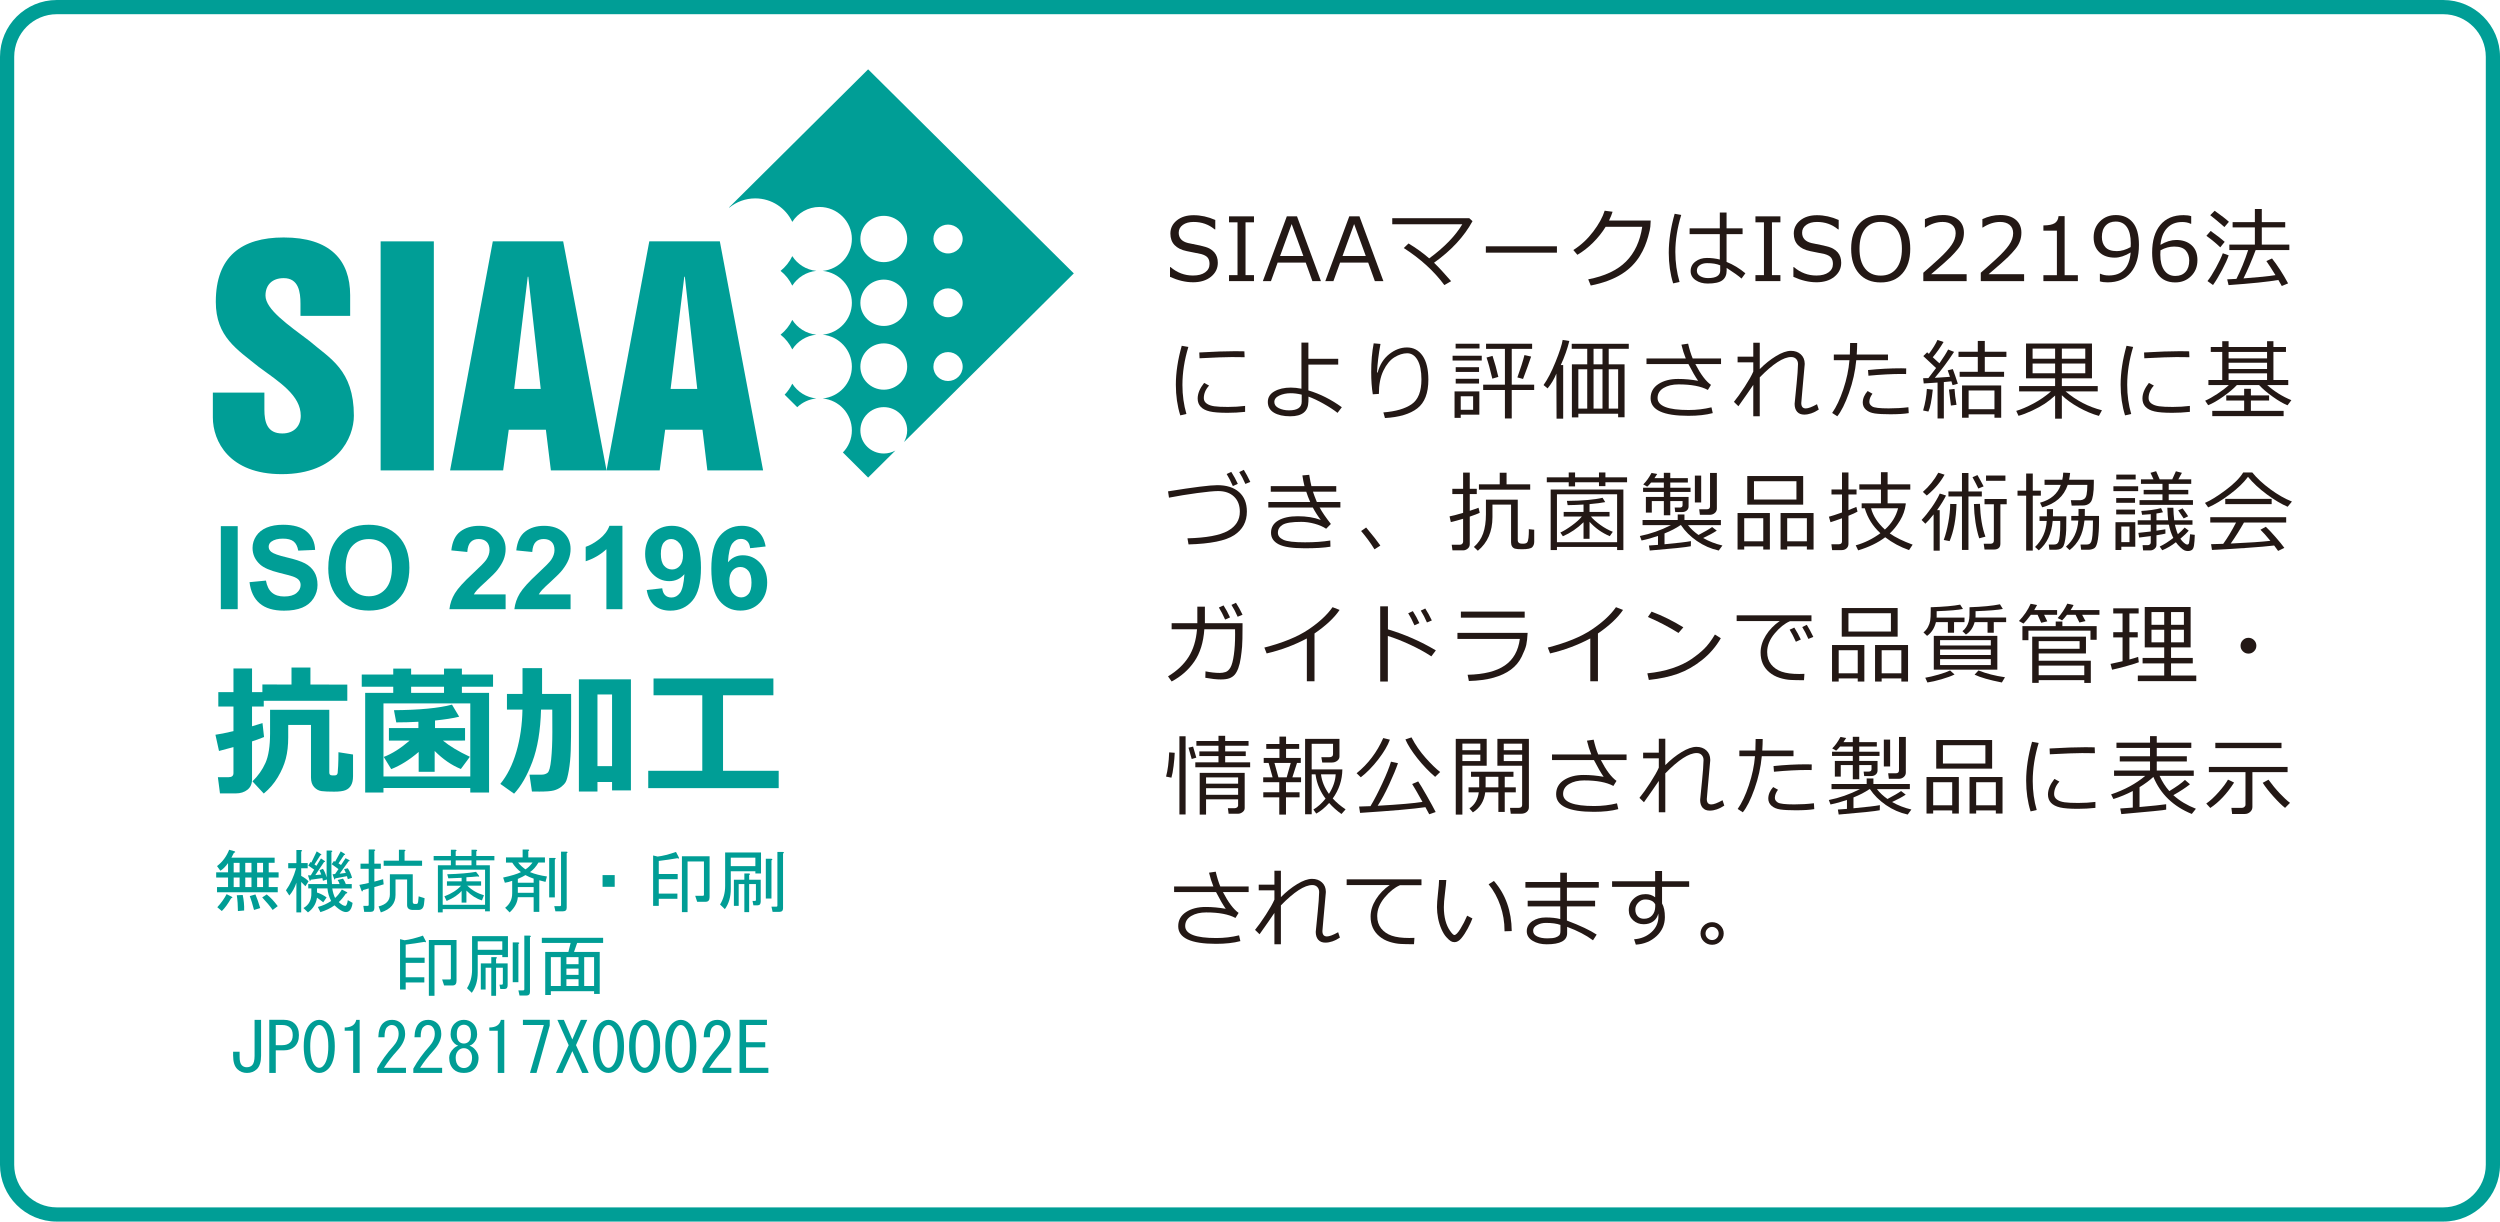 <?xml version="1.0" encoding="UTF-8"?>
<svg xmlns="http://www.w3.org/2000/svg" width="352" height="172" viewBox="0 0 352 172">
  <g id="a" data-name="レイヤー 1"/>
  <g id="b" data-name="レイヤー 2">
    <g id="c" data-name="レイヤー 2">
      <g>
        <g>
          <path d="M167.962,39.743c-1.024,0-2.1-.254-3.225-.762v-1.374h.078c.928,.791,1.98,1.187,3.158,1.187,.726,0,1.296-.148,1.709-.445,.414-.296,.62-.69,.62-1.183,0-.379-.088-.677-.263-.893-.176-.216-.481-.384-.917-.505l-2.032-.411c-.755-.157-1.326-.443-1.716-.856-.389-.413-.584-.951-.584-1.612,0-.75,.303-1.369,.908-1.857,.604-.488,1.394-.732,2.365-.732,1.017,0,2.033,.225,3.049,.672v1.325h-.084c-.839-.698-1.827-1.047-2.965-1.047-.629,0-1.137,.139-1.521,.417-.386,.278-.578,.644-.578,1.096,0,.754,.439,1.24,1.319,1.458,.508,.093,1.073,.209,1.697,.348,.623,.14,1.068,.284,1.337,.436,.268,.151,.485,.324,.653,.518,.167,.193,.292,.413,.375,.659s.124,.519,.124,.817c0,.79-.32,1.445-.962,1.966s-1.49,.78-2.547,.78Z" style="fill: #231815;"/>
          <path d="M176.561,39.58h-3.515v-.841h1.197v-7.436h-1.197v-.841h3.515v.841h-1.191v7.436h1.191v.841Z" style="fill: #231815;"/>
          <path d="M184.785,39.58l-.938-2.602h-3.957l-.938,2.602h-1.144l3.376-9.117h1.435l3.369,9.117h-1.203Zm-1.277-3.539l-1.64-4.495-1.633,4.495h3.272Z" style="fill: #231815;"/>
          <path d="M193.578,39.58l-.938-2.602h-3.957l-.938,2.602h-1.144l3.376-9.117h1.435l3.369,9.117h-1.203Zm-1.277-3.539l-1.64-4.495-1.633,4.495h3.272Z" style="fill: #231815;"/>
          <path d="M204.318,39.592l-.956,.545c-1.436-1.948-3.34-3.687-5.711-5.215l.671-.642c1.069,.642,2.039,1.341,2.91,2.1,2.13-1.562,3.683-3.162,4.659-4.804h-9.862v-.854h10.842l.46,.417c-1.186,2.175-2.992,4.127-5.421,5.857,.625,.597,1.428,1.462,2.408,2.595Z" style="fill: #231815;"/>
          <path d="M219.216,35.575h-10.008v-.896h10.008v.896Z" style="fill: #231815;"/>
          <path d="M227.052,29.815c-.117,.383-.284,.796-.502,1.24h5.869l-.049,.841c-.012,.242-.115,.712-.309,1.409-.125,.448-.279,.897-.463,1.35s-.425,.92-.723,1.403c-.299,.484-.659,.94-1.08,1.367-.422,.428-.913,.818-1.474,1.171-.561,.354-1.209,.667-1.944,.941-.736,.273-1.536,.496-2.399,.665l-.356-.871c2.327-.452,4.099-1.284,5.314-2.499,1.216-1.214,1.979-2.846,2.29-4.895h-5.154c-.477,.783-1.066,1.524-1.77,2.224-.704,.7-1.439,1.271-2.206,1.715l-.568-.671c1.068-.678,2-1.542,2.795-2.593s1.333-2.032,1.615-2.943l1.113,.146Z" style="fill: #231815;"/>
          <path d="M236.48,39.701l-.901,.199c-.412-1.326-.617-2.767-.617-4.319,0-1.694,.276-3.521,.829-5.481l.925,.163c-.552,1.823-.828,3.562-.828,5.216,0,1.46,.197,2.867,.593,4.223Zm9.269-1.223l-.544,.744c-.392-.354-1.09-.854-2.094-1.5v.369c0,.613-.203,1.072-.608,1.376-.405,.305-1.094,.457-2.065,.457-.658,0-1.222-.159-1.691-.478-.47-.319-.705-.746-.705-1.283,0-.548,.225-.993,.672-1.334s.988-.511,1.621-.511c.621,0,1.227,.074,1.815,.224v-3.576h-4.253v-.816h4.253v-2.221h.95v2.221h2.256v.816h-2.256v3.909c.939,.379,1.822,.913,2.649,1.603Zm-3.545-.387v-.732c-.484-.205-1.102-.309-1.852-.309-.42,.004-.764,.101-1.031,.288-.269,.188-.402,.446-.402,.777,0,.326,.155,.582,.466,.765,.311,.184,.68,.275,1.106,.275,1.142,0,1.713-.354,1.713-1.064Z" style="fill: #231815;"/>
          <path d="M250.682,39.58h-3.515v-.841h1.197v-7.436h-1.197v-.841h3.515v.841h-1.191v7.436h1.191v.841Z" style="fill: #231815;"/>
          <path d="M255.735,39.743c-1.024,0-2.1-.254-3.225-.762v-1.374h.079c.927,.791,1.979,1.187,3.158,1.187,.726,0,1.295-.148,1.709-.445,.413-.296,.62-.69,.62-1.183,0-.379-.088-.677-.264-.893-.175-.216-.48-.384-.916-.505l-2.033-.411c-.754-.157-1.326-.443-1.715-.856-.39-.413-.584-.951-.584-1.612,0-.75,.303-1.369,.907-1.857,.605-.488,1.394-.732,2.365-.732,1.017,0,2.033,.225,3.05,.672v1.325h-.085c-.839-.698-1.827-1.047-2.965-1.047-.629,0-1.136,.139-1.521,.417-.385,.278-.577,.644-.577,1.096,0,.754,.439,1.24,1.318,1.458,.509,.093,1.074,.209,1.697,.348,.623,.14,1.069,.284,1.337,.436,.269,.151,.486,.324,.653,.518,.168,.193,.293,.413,.375,.659,.083,.246,.124,.519,.124,.817,0,.79-.32,1.445-.962,1.966-.641,.521-1.49,.78-2.547,.78Z" style="fill: #231815;"/>
          <path d="M264.801,39.768c-1.295,0-2.312-.418-3.05-1.255s-1.107-2-1.107-3.488,.37-2.647,1.11-3.488,1.756-1.261,3.047-1.261,2.312,.42,3.052,1.261,1.11,2.004,1.11,3.488-.37,2.641-1.11,3.481-1.758,1.262-3.052,1.262Zm.006-8.53c-.944,0-1.678,.33-2.202,.992-.524,.661-.787,1.593-.787,2.795s.263,2.133,.787,2.792,1.258,.989,2.202,.989c.939,0,1.672-.33,2.196-.989s.786-1.59,.786-2.792c0-1.21-.262-2.144-.786-2.802-.524-.657-1.257-.985-2.196-.985Z" style="fill: #231815;"/>
          <path d="M276.902,39.58h-6.099v-1.18c.646-.557,1.371-1.204,2.176-1.942,.804-.738,1.402-1.388,1.793-1.948,.392-.561,.587-1.121,.587-1.682,0-.496-.164-.884-.493-1.162-.328-.278-.775-.417-1.34-.417-.827,0-1.64,.263-2.438,.786h-.06v-1.18c.814-.387,1.657-.58,2.528-.58,.92,0,1.644,.223,2.172,.668,.528,.446,.793,1.054,.793,1.824,0,.411-.067,.805-.203,1.18-.135,.375-.346,.74-.632,1.095-.286,.355-.629,.732-1.028,1.132s-1.317,1.21-2.753,2.433h4.997v.974Z" style="fill: #231815;"/>
          <path d="M284.994,39.58h-6.099v-1.18c.646-.557,1.37-1.204,2.175-1.942s1.402-1.388,1.794-1.948,.587-1.121,.587-1.682c0-.496-.164-.884-.493-1.162s-.775-.417-1.34-.417c-.827,0-1.64,.263-2.438,.786h-.061v-1.18c.814-.387,1.658-.58,2.529-.58,.919,0,1.644,.223,2.172,.668,.528,.446,.792,1.054,.792,1.824,0,.411-.067,.805-.202,1.18-.136,.375-.346,.74-.633,1.095-.286,.355-.629,.732-1.028,1.132s-1.316,1.21-2.753,2.433h4.998v.974Z" style="fill: #231815;"/>
          <path d="M292.564,39.58h-4.853v-.835h1.9v-6.268h-1.9v-.738c.742-.004,1.272-.11,1.592-.317,.318-.208,.498-.538,.538-.989h.859v8.312h1.863v.835Z" style="fill: #231815;"/>
          <path d="M295.664,39.616v-1.07h.072c.339,.161,.734,.241,1.186,.241,1.864,0,2.889-1.078,3.074-3.236-.808,.484-1.549,.726-2.227,.726-.92,0-1.646-.255-2.182-.765-.534-.511-.802-1.209-.802-2.097,0-.911,.299-1.662,.896-2.251,.598-.589,1.34-.883,2.227-.883,1.013,0,1.809,.348,2.387,1.043,.579,.696,.868,1.744,.868,3.144,0,1.678-.381,2.979-1.144,3.902-.762,.924-1.855,1.386-3.278,1.386-.42,0-.779-.047-1.077-.14Zm4.332-4.828l.018-.538c0-.984-.182-1.739-.544-2.266-.363-.526-.888-.79-1.573-.79-.602,0-1.077,.193-1.428,.578-.352,.385-.526,.916-.526,1.594,0,.581,.163,1.059,.49,1.432,.326,.373,.867,.56,1.621,.56,.617,0,1.265-.189,1.942-.569Z" style="fill: #231815;"/>
          <path d="M308.522,30.438v1.07h-.073c-.339-.165-.733-.248-1.186-.248-.892,0-1.604,.284-2.136,.851s-.843,1.354-.932,2.362c.763-.456,1.505-.684,2.227-.684,.883,0,1.601,.245,2.15,.735,.551,.49,.826,1.192,.826,2.108,0,.911-.299,1.662-.896,2.251s-1.339,.883-2.227,.883c-1.028,0-1.828-.357-2.398-1.074-.571-.716-.856-1.753-.856-3.112,0-1.674,.382-2.974,1.146-3.899s1.856-1.389,3.276-1.389c.428,0,.786,.049,1.077,.146Zm-4.326,4.81c-.017,.331-.024,.53-.024,.599,0,.96,.188,1.701,.562,2.224s.894,.784,1.556,.784c.608,0,1.087-.191,1.434-.572s.521-.914,.521-1.601c0-.568-.164-1.038-.49-1.409-.327-.371-.869-.557-1.628-.557-.657,0-1.301,.178-1.93,.532Z" style="fill: #231815;"/>
          <path d="M312.614,34.824c-.536-.523-1.188-1.064-1.954-1.621l.604-.684c.937,.67,1.594,1.18,1.973,1.53l-.623,.774Zm-1.022,5.307l-.78-.557c.335-.407,.728-1.023,1.18-1.849,.451-.824,.778-1.514,.98-2.066l.822,.291c-.161,.517-.467,1.197-.916,2.045-.45,.847-.879,1.559-1.286,2.136Zm1.604-8.162c-.767-.678-1.432-1.234-1.997-1.67l.623-.623c.937,.662,1.605,1.18,2.009,1.555l-.635,.738Zm.587,8.174l-.194-.811c.399-.016,.833-.038,1.301-.066,.617-1.214,1.168-2.565,1.652-4.054h-2.65v-.769h3.594v-2.426h-3.134v-.744h3.134v-1.846h.975v1.846h3.297v.744h-3.297v2.426h3.878v.769h-4.743c-.553,1.477-1.123,2.806-1.712,3.987,2.072-.153,3.573-.307,4.501-.46-.477-.778-.903-1.44-1.283-1.984l.799-.363c.782,.992,1.537,2.162,2.263,3.509l-.889,.369c-.125-.237-.287-.522-.484-.853-1.416,.254-3.751,.496-7.006,.726Z" style="fill: #231815;"/>
          <path d="M167.048,58.287l-.865,.199c-.415-1.326-.623-2.767-.623-4.319,0-1.694,.276-3.521,.829-5.481l.932,.163c-.557,1.835-.835,3.624-.835,5.366,0,1.433,.188,2.789,.562,4.072Zm8.265-.297c-.843,.089-1.668,.134-2.475,.134-1.121,0-1.959-.065-2.514-.197-.555-.131-.976-.348-1.262-.65-.286-.302-.43-.691-.43-1.167,0-.694,.303-1.426,.908-2.196l.701,.375c-.496,.544-.744,1.133-.744,1.767,0,.314,.135,.568,.402,.762,.269,.194,.627,.322,1.077,.385s1.088,.094,1.915,.094c.839,0,1.646-.049,2.42-.146v.841Zm-.072-7.695c-.642-.013-1.247-.019-1.815-.019-.835,0-2.346,.057-4.531,.17,0-.182-.013-.454-.036-.817,2.077-.121,3.765-.182,5.063-.182,.646,0,1.075,.007,1.289,.019v.055c0,.186,.01,.443,.03,.774Z" style="fill: #231815;"/>
          <path d="M188.93,57.337l-.604,.793c-.545-.428-1.213-.862-2.003-1.304-.791-.442-1.486-.77-2.087-.983l-.013,.702c-.024,1.379-.873,2.068-2.547,2.068-.972,0-1.742-.171-2.312-.514-.568-.343-.853-.843-.853-1.501,0-.645,.308-1.144,.923-1.494,.614-.351,1.384-.528,2.308-.532,.472,0,.972,.053,1.501,.157v-6.492h.979v2.281h4.199v.816h-4.199v3.637c1.622,.479,3.19,1.269,4.707,2.365Zm-5.65-1.772c-.557-.133-1.069-.199-1.537-.199-.604,0-1.144,.109-1.615,.329s-.706,.523-.702,.911c0,.366,.208,.654,.623,.861,.416,.208,.897,.312,1.446,.312,1.189,0,1.785-.407,1.785-1.222v-.992Z" style="fill: #231815;"/>
          <path d="M195.002,58.861l-.224-.792c1.734-.137,3.062-.522,3.981-1.155,.919-.634,1.379-1.799,1.379-3.497-.004-1.19-.188-2.101-.554-2.732-.365-.631-.852-.946-1.461-.946-.577,.004-1.171,.192-1.782,.565-.61,.373-1.13,1.001-1.558,1.885-.428,.883-.639,1.975-.635,3.273l-.859,.054c-.149-.927-.224-1.97-.224-3.128,0-1.479,.116-2.829,.351-4.047l.956,.084c-.271,1.461-.432,2.804-.484,4.03h.085c.294-1.098,.836-1.96,1.624-2.587,.789-.627,1.621-.942,2.496-.947,.932,0,1.668,.392,2.208,1.174,.541,.783,.812,1.906,.812,3.37,0,1.888-.517,3.231-1.549,4.029-1.033,.799-2.554,1.255-4.562,1.367Z" style="fill: #231815;"/>
          <path d="M204.523,50.761v-.678h4.108v.678h-4.108Zm1.149,7.623v.454h-.871v-3.728h3.491v3.273h-2.62Zm-.72-9.317v-.665h3.364v.665h-3.364Zm.012,3.304v-.672h3.285v.672h-3.285Zm0,1.627v-.659h3.285v.659h-3.285Zm2.451,1.797h-1.743v1.906h1.743v-1.906Zm1.415-.883v-.75h3.062v-5.04h-2.656v-.72h6.486v.72h-2.868v5.04h3.158v.75h-3.158v4.005h-.962v-4.005h-3.062Zm1.289-1.598c-.318-1.347-.591-2.337-.817-2.971l.848-.235c.318,.972,.591,1.958,.816,2.958l-.847,.248Zm4.326,.043l-.799-.218c.451-1.242,.784-2.291,.998-3.146l.938,.212c-.274,.827-.653,1.878-1.137,3.152Z" style="fill: #231815;"/>
          <path d="M219.163,58.946l-.024-6.347c-.311,.771-.724,1.467-1.24,2.088l-.568-.473c.564-.782,1.127-1.866,1.688-3.252,.561-1.385,.896-2.419,1.005-3.101l.938,.151c-.271,1.109-.672,2.238-1.204,3.389h.339v7.544h-.932Zm8.67-.695h-5.603v.514h-.907v-7.466h2.159v-2.184h-2.184v-.708h8.034v.708h-2.825v2.184h2.232v7.454h-.907v-.502Zm-5.603-.721h1.252v-5.535h-1.252v5.535Zm2.142-6.231h1.259v-2.184h-1.259v2.184Zm0,6.231h1.259v-5.535h-1.259v5.535Zm2.136,0h1.325v-5.535h-1.325v5.535Z" style="fill: #231815;"/>
          <path d="M241.153,58.166c-.943,.254-2.087,.381-3.43,.381-3.546,0-5.318-.824-5.318-2.475,0-.854,.367-1.521,1.101-1.999,.734-.479,1.66-.717,2.777-.717,.924,0,1.861,.087,2.813,.26-.371-.524-.827-1.309-1.367-2.354h-5.905v-.793h5.53c-.246-.604-.45-1.252-.611-1.941l.943-.14c.178,.787,.392,1.48,.642,2.081h3.993v.793h-3.618c.75,1.448,1.484,2.424,2.202,2.929l-.441,.714c-.96-.521-2.335-.781-4.126-.781-.839,0-1.541,.168-2.105,.503s-.848,.805-.848,1.409c0,1.13,1.459,1.694,4.375,1.694,1.109,0,2.18-.127,3.212-.381l.182,.816Z" style="fill: #231815;"/>
          <path d="M246.863,54.191c-.456,.682-1.154,1.684-2.094,3.007l-.635-.617c.443-.536,.952-1.248,1.527-2.136,.574-.888,.975-1.596,1.201-2.124v-1.307h-2.209v-.793h2.209v-1.966h.913v3.715c.727-.734,1.489-1.345,2.29-1.833s1.497-.734,2.091-.738c.572,0,1.039,.166,1.4,.499,.36,.333,.543,.771,.548,1.316,0,.048-.003,.099-.007,.15l-.356,3.957c-.081,.899-.121,1.376-.121,1.428,0,.505,.212,.757,.635,.757,.343,0,.869-.198,1.579-.593l.248,.756c-.71,.472-1.394,.708-2.051,.708-.432,0-.765-.135-.998-.402-.234-.269-.351-.639-.351-1.11,0-.137,.095-1.097,.284-2.88,.108-1.053,.173-1.962,.193-2.729,0-.286-.087-.522-.26-.708-.174-.186-.408-.278-.702-.278-1.089,0-2.563,.954-4.423,2.861v5.481h-.913v-4.422Z" style="fill: #231815;"/>
          <path d="M261.49,48.292c0,.452-.02,.992-.061,1.622h4.399v.804h-4.466c-.145,1.554-.487,3.088-1.028,4.604-.54,1.517-1.089,2.614-1.646,3.291l-.72-.472c.585-.831,1.11-1.945,1.576-3.343s.753-2.758,.861-4.081h-2.202v-.804h2.257c.024-.521,.036-1.062,.036-1.622h.992Zm7.261,9.874c-.642,.109-1.509,.163-2.602,.163-.924,0-1.648-.038-2.175-.114-.526-.077-.941-.253-1.244-.526-.302-.274-.453-.609-.453-1.005,0-.572,.229-1.115,.689-1.627l.678,.381c-.295,.396-.441,.776-.441,1.144-.004,.25,.132,.466,.408,.647s1.05,.272,2.32,.272c.968,0,1.892-.055,2.771-.164l.049,.829Zm-.357-6.292l-.012,.792c-.197-.008-.379-.012-.545-.012-1.443,0-3.03,.083-4.761,.248l-.061-.799c1.577-.165,3.136-.248,4.677-.248,.27,0,.504,.006,.701,.019Z" style="fill: #231815;"/>
          <path d="M272.809,58.922v-5.058l-1.948,.127-.085-.744h.14c.116,0,.318-.004,.604-.012,.347-.436,.706-.908,1.077-1.416l-1.797-1.682,.545-.532,.241,.218c.553-.734,.956-1.388,1.21-1.961l.859,.291c-.46,.774-.966,1.49-1.519,2.147,.323,.286,.634,.573,.932,.859,.569-.811,.979-1.46,1.229-1.948l.835,.333c-.819,1.262-1.723,2.48-2.711,3.654,.791-.041,1.501-.087,2.13-.14l-.314-.913,.72-.176c.193,.517,.43,1.202,.708,2.057l-.744,.206c-.032-.129-.087-.311-.163-.545-.271,.037-.625,.073-1.065,.109v5.124h-.883Zm-1.289-.974l-.744-.151c.303-1.049,.479-2.061,.526-3.037l.835,.103c-.161,1.537-.367,2.565-.617,3.086Zm3.679-3.188c.032,.638,.125,1.384,.278,2.238l-.786,.104-.278-2.251,.786-.091Zm.72-1.706v-.708h2.554v-2.094h-2.717v-.726h2.717v-1.524h.986v1.524h3.043v.726h-3.043v2.094h2.716v.708h-6.256Zm4.901,5.288h-3.637v.478h-.926v-4.55h5.512v4.55h-.949v-.478Zm-3.637-.727h3.637v-2.638h-3.637v2.638Z" style="fill: #231815;"/>
          <path d="M284.205,58.547l-.32-.695c.697-.202,1.502-.546,2.414-1.031,.911-.486,1.74-1.057,2.486-1.71h-4.495v-.756h5.07v-1.089h-4.096v-4.895h9.286v4.895h-4.241v1.089h5.053v.756h-4.526c1.521,1.291,3.228,2.177,5.119,2.656l-.43,.793c-.924-.255-1.873-.653-2.847-1.198-.975-.545-1.764-1.115-2.369-1.712v3.303h-.949v-3.261c-.505,.46-.994,.847-1.471,1.162-.476,.314-1.071,.639-1.787,.974-.717,.335-1.349,.575-1.897,.72Zm5.155-9.468h-3.171v1.434h3.171v-1.434Zm0,2.111h-3.171v1.367h3.171v-1.367Zm4.247-2.111h-3.298v1.434h3.298v-1.434Zm0,2.111h-3.298v1.367h3.298v-1.367Z" style="fill: #231815;"/>
          <path d="M300.073,58.287l-.865,.199c-.415-1.326-.623-2.767-.623-4.319,0-1.694,.276-3.521,.829-5.481l.932,.163c-.557,1.835-.835,3.624-.835,5.366,0,1.433,.188,2.789,.562,4.072Zm8.265-.297c-.843,.089-1.668,.134-2.475,.134-1.121,0-1.959-.065-2.514-.197-.555-.131-.976-.348-1.262-.65-.286-.302-.43-.691-.43-1.167,0-.694,.303-1.426,.908-2.196l.701,.375c-.496,.544-.744,1.133-.744,1.767,0,.314,.135,.568,.402,.762,.269,.194,.627,.322,1.077,.385s1.088,.094,1.915,.094c.839,0,1.646-.049,2.42-.146v.841Zm-.072-7.695c-.642-.013-1.247-.019-1.815-.019-.835,0-2.346,.057-4.531,.17,0-.182-.013-.454-.036-.817,2.077-.121,3.765-.182,5.063-.182,.646,0,1.075,.007,1.289,.019v.055c0,.186,.01,.443,.03,.774Z" style="fill: #231815;"/>
          <path d="M310.907,57.053l-.418-.635c.492-.214,1.062-.534,1.71-.959,.647-.426,1.187-.838,1.618-1.237h-2.874v-.721h1.948v-3.944h-1.615v-.695h1.615v-.823h.896v.823h5.415v-.823h.896v.823h1.767v.695h-1.767v3.944h2.087v.721h-2.958c1,.896,2.133,1.603,3.399,2.123l-.544,.72c-.593-.237-1.282-.637-2.066-1.197s-1.429-1.109-1.933-1.646h-3.135c-.483,.516-1.128,1.059-1.933,1.627-.805,.569-1.508,.971-2.108,1.204Zm.581,1.543v-.75h4.489v-1.452h-2.518v-.72h2.518v-.926h.949v.926h2.565v.72h-2.565v1.452h4.61v.75h-10.049Zm2.299-9.039v.907h5.415v-.907h-5.415Zm0,1.519v.884h5.415v-.884h-5.415Zm0,1.488v.938h5.415v-.938h-5.415Z" style="fill: #231815;"/>
          <path d="M167.345,76.656l-.151-.859c2.67-.072,4.566-.424,5.69-1.053,1.123-.629,1.685-1.524,1.685-2.687,0-.907-.274-1.62-.823-2.139-.548-.518-1.294-.777-2.238-.777-.604,.004-1.592,.099-2.961,.284-1.37,.186-2.688,.401-3.954,.647l-.133-.889c3.598-.581,5.912-.872,6.945-.872,1.299,0,2.316,.324,3.052,.972,.736,.647,1.104,1.563,1.104,2.75,0,1.436-.599,2.544-1.797,3.324s-3.338,1.213-6.419,1.298Zm6.939-8.531l-.696,.315c-.29-.654-.583-1.221-.877-1.7l.653-.297c.351,.545,.657,1.105,.92,1.682Zm1.761-.271l-.696,.284c-.271-.625-.559-1.182-.865-1.67l.642-.314c.278,.436,.585,1.002,.92,1.7Z" style="fill: #231815;"/>
          <path d="M187.387,73.776l-.665,.672c-.439-.295-.982-.53-1.628-.705-.646-.176-1.269-.264-1.869-.264-1.307,0-2.184,.137-2.629,.408-.445,.272-.669,.648-.669,1.129,0,.42,.259,.748,.774,.986,.517,.238,1.531,.356,3.044,.356,1.339,0,2.524-.084,3.558-.254l.023,.871c-.899,.149-2.102,.224-3.605,.224-1.738,0-2.967-.187-3.685-.56s-1.077-.914-1.077-1.624c0-.759,.342-1.336,1.025-1.733s1.599-.596,2.744-.596c1.234,0,2.313,.173,3.236,.521-.403-.521-.776-1.104-1.119-1.749h-6.268v-.78h5.893c-.222-.5-.405-.982-.551-1.446h-4.997v-.78h4.749c-.129-.517-.228-1.021-.296-1.513l.962-.085c.117,.723,.22,1.255,.309,1.598h3.497v.78h-3.279c.108,.339,.29,.821,.544,1.446h3.316v.78h-2.923c.335,.621,.863,1.394,1.585,2.317Z" style="fill: #231815;"/>
          <path d="M194.354,76.813l-.828,.532c-.524-.863-1.152-1.722-1.882-2.577l.708-.496c.883,1.045,1.551,1.892,2.002,2.541Z" style="fill: #231815;"/>
          <path d="M206.018,77.491h-1.512l-.104-.793h1.149c.142,0,.252-.044,.333-.133s.121-.184,.121-.284v-3.237c-.722,.218-1.299,.373-1.73,.466l-.176-.805c.367-.061,1.003-.226,1.906-.496v-2.644h-1.519v-.744h1.519v-2.275h.938v2.275h.986v.744h-.986v2.354c.564-.182,.977-.325,1.234-.43l.17,.708c-.259,.133-.727,.314-1.404,.544v3.879c0,.262-.099,.473-.296,.632-.198,.159-.408,.239-.63,.239Zm6.74-6.443h-2.62v1.754c0,2.033-.686,3.614-2.057,4.744l-.557-.533c.605-.528,1.038-1.163,1.301-1.905,.262-.742,.394-1.636,.394-2.681v-2.075h4.482v5.736c0,.104,.027,.192,.082,.263s.125,.122,.212,.154,.23,.049,.433,.049c.29,0,.485-.057,.584-.17,.099-.112,.165-.329,.199-.647s.052-.642,.052-.968l-.006-.26,.762,.078v1.694c0,.307-.091,.559-.271,.756-.182,.197-.666,.297-1.452,.297-.484,0-.815-.028-.992-.085-.178-.057-.313-.16-.405-.312-.094-.151-.14-.346-.14-.584v-5.306Zm-4.525-2.1v-.756h2.928v-1.634h.963v1.634h3.327v.756h-7.218Z" style="fill: #231815;"/>
          <path d="M226.042,67.901v.545h-.907v-.545h-3.364v.581h-.896v-.581h-3.086v-.695h3.086v-.684h.896v.684h3.364v-.684h.907v.684h3.049v.695h-3.049Zm1.646,9.111h-8.47v.442h-.884v-8.531h10.237v8.531h-.884v-.442Zm-8.47-.671h8.47v-6.746h-8.47v6.746Zm.835-.835l-.352-.526c.468-.214,1.012-.547,1.631-.998,.619-.452,1.082-.872,1.389-1.259l-2.554,.006v-.647h2.795v-1.04c-.818,.048-1.564,.076-2.238,.084l-.103-.599c2.214-.021,3.886-.167,5.016-.441l.381,.61c-.532,.109-1.269,.204-2.208,.285v1.101h2.813v.636l-2.632,.006c.326,.383,.774,.779,1.343,1.188,.568,.41,1.151,.731,1.749,.965l-.43,.617c-1.113-.476-2.062-1.149-2.844-2.021v2.39h-.848v-2.329c-.875,.855-1.845,1.513-2.909,1.973Z" style="fill: #231815;"/>
          <path d="M233.445,76.717v-1.259c-.803,.278-1.572,.492-2.311,.642l-.242-.629c1.464-.287,2.924-.797,4.38-1.531h-3.999v-.72h4.949v-.78h.95v.78h5.13v.72h-4.634c.396,.509,.89,.971,1.482,1.386,.907-.476,1.547-.849,1.918-1.119l.653,.508c-.505,.335-1.144,.68-1.918,1.035,.826,.476,1.732,.828,2.716,1.059l-.52,.708c-1.105-.242-2.129-.689-3.07-1.341-.942-.651-1.689-1.396-2.242-2.235h-.072c-.63,.432-1.38,.821-2.251,1.168v1.524c1.859-.173,3.1-.32,3.721-.441l-.018,.72c-.702,.142-2.63,.343-5.784,.605l-.115-.708c.396-.024,.821-.055,1.276-.091Zm3.437-4.622h-1.01l-.079-.63h.708c.271,0,.405-.114,.405-.345v-.568h-1.73v1.996h-.907v-1.996h-1.694v1.621h-.835v-2.202h2.529v-.708h-2.922v-.593h2.922v-.732h-1.791c-.226,.274-.409,.469-.551,.581l-.557-.314c.42-.407,.807-.946,1.162-1.615l.799,.151c-.105,.177-.232,.371-.382,.58h1.319v-.75h.907v.75h2.475v.617h-2.475v.732h2.856v.593h-2.856v.708h2.578v1.343c0,.234-.086,.423-.258,.566-.171,.143-.376,.215-.614,.215Zm1.755-1.35v-3.781h.89v3.781h-.89Zm2.075,1.742h-1.367l-.097-.78h1.07c.303,0,.454-.139,.454-.417v-4.701h.962v5.016c0,.254-.099,.465-.296,.632-.198,.168-.44,.251-.727,.251Z" style="fill: #231815;"/>
          <path d="M248.267,76.935h-2.681v.441h-.938v-5.143h4.55v5.143h-.932v-.441Zm-2.681-.72h2.681v-3.249h-2.681v3.249Zm.43-5.161v-4.029h7.871v4.029h-7.871Zm6.922-3.298h-5.978v2.578h5.978v-2.578Zm1.47,9.179h-2.771v.441h-.932v-5.143h4.646v5.143h-.944v-.441Zm-2.771-.72h2.771v-3.249h-2.771v3.249Z" style="fill: #231815;"/>
          <path d="M257.733,73.528l-.224-.774c.383-.097,.998-.297,1.845-.599v-2.535h-1.481v-.708h1.481v-2.39h.908v2.39h1.138v.708h-1.138v2.202c.436-.166,.807-.314,1.113-.448l.163,.66c-.238,.145-.663,.341-1.276,.587v3.95c0,.267-.091,.48-.272,.642s-.407,.242-.678,.242h-1.349l-.104-.823h1.022c.314,0,.472-.133,.472-.399v-3.261c-.682,.25-1.222,.436-1.621,.557Zm8.344,1.579c.818,.568,1.894,1.095,3.225,1.579l-.509,.769c-1.234-.432-2.354-1.035-3.357-1.81-1.013,.771-2.281,1.386-3.806,1.846l-.345-.708c1.234-.343,2.392-.911,3.473-1.706-1.064-.972-1.797-2.142-2.196-3.509h-.441v-.696h2.716v-1.936h-3.043v-.744h3.043v-1.707h.938v1.707h3.194v.744h-3.194v1.936h2.553v.127c-.104,.819-.374,1.585-.808,2.299s-.914,1.317-1.442,1.81Zm-.685-.545c.952-.851,1.571-1.849,1.857-2.994h-3.799c.274,1.064,.921,2.062,1.941,2.994Z" style="fill: #231815;"/>
          <path d="M272.252,77.533v-5.106c-.517,.646-.903,1.083-1.162,1.313l-.532-.532c.46-.477,.933-1.062,1.419-1.758,.486-.696,.868-1.349,1.146-1.957l.877,.278c-.286,.589-.708,1.274-1.264,2.057h.375v5.705h-.859Zm-.962-7.762l-.551-.509c.884-.778,1.607-1.68,2.172-2.704l.884,.278c-.581,1.064-1.416,2.043-2.505,2.935Zm3.213,6.419l-.823-.163c.258-.71,.473-1.536,.645-2.478,.171-.942,.257-1.782,.257-2.521v-.072l.896,.012c-.068,2.098-.394,3.838-.974,5.222Zm1.742,1.24v-7.532h-1.906v-.696h1.906v-2.602h.913v2.602h1.882v.696h-1.882v7.532h-.913Zm2.305-8.646c-.169-.363-.443-.894-.822-1.592l.695-.302c.214,.358,.504,.889,.871,1.591l-.744,.303Zm.121,7.012c-.451-1.411-.699-3.021-.744-4.828l.847-.024c.065,1.852,.323,3.391,.775,4.617l-.878,.235Zm2.039,1.579h-1.289l-.114-.816h.949c.319,0,.479-.147,.479-.442v-5.118h-1.313v-.738h3.122v.738h-.89v5.561c0,.544-.314,.816-.943,.816Zm-1.077-9.68v-.744h2.729v.744h-2.729Z" style="fill: #231815;"/>
          <path d="M285.282,77.521v-7.727h-1.216v-.708h1.216v-2.413h.932v2.413h1.138v.708h-1.138v7.727h-.932Zm1.779-.03l-.521-.479c1.004-.976,1.551-2.198,1.64-3.666h-1.017v-.642h1.04v-.163l-.006-.854h.871c0,.359-.006,.698-.018,1.017h1.888c0,.92-.006,1.571-.019,1.954-.012,.384-.056,.805-.13,1.265s-.158,.777-.251,.953-.229,.306-.405,.391c-.178,.084-.401,.131-.672,.139h-.907l-.091-.732h.629c.234,0,.402-.03,.505-.094,.104-.062,.188-.171,.255-.326s.122-.448,.166-.877c.044-.43,.066-.981,.066-1.655,0-.121-.002-.246-.006-.375h-1.064c-.149,1.803-.801,3.185-1.954,4.145Zm.478-6.062l-.303-.647c1.521-.419,2.495-1.258,2.923-2.517h-2.287v-.72h2.498c.077-.331,.119-.664,.128-.999l.974,.043c-.032,.33-.081,.649-.146,.956h3.485v.43c0,.701-.037,1.274-.112,1.718-.074,.443-.166,.751-.275,.923-.108,.171-.25,.302-.423,.39-.174,.089-.355,.142-.545,.157-.189,.017-.674,.024-1.452,.024h-.314l-.115-.756c.746,.008,1.205,.006,1.377-.006,.171-.013,.339-.072,.502-.179,.163-.107,.275-.313,.336-.62s.097-.761,.108-1.361h-2.765c-.532,1.617-1.73,2.672-3.594,3.164Zm5.487,5.978l-.091-.732h.763c.229,0,.397-.03,.502-.094,.104-.062,.189-.173,.254-.332s.119-.457,.164-.893c.044-.436,.066-1,.066-1.694v-.375h-1.187l-.006,.012c-.117,1.009-.344,1.835-.681,2.478-.337,.644-.808,1.203-1.412,1.68l-.509-.49c1.049-.903,1.628-2.13,1.736-3.679h-.992v-.647h1.022v-.986h.89c.008,.367,.006,.696-.006,.986h2.002v.774c0,1.001-.051,1.839-.154,2.514-.103,.676-.261,1.088-.475,1.237s-.498,.23-.853,.242h-1.035Z" style="fill: #231815;"/>
          <path d="M297.568,69.154v-.684h3.485v.684h-3.485Zm1.113,7.822v.466h-.822v-3.914h2.789v3.448h-1.967Zm-.72-6.183v-.666h2.65v.666h-2.65Zm0,1.633v-.671h2.65v.671h-2.65Zm.012-4.919v-.684h2.729v.684h-2.729Zm1.857,6.625h-1.149v2.196h1.149v-2.196Zm2.94,3.364h-1.022l-.072-.738h.732c.116,0,.215-.035,.296-.105s.121-.152,.121-.245v-.926c-.629,.089-1.174,.157-1.634,.206l-.108-.66c.411-.032,.992-.097,1.742-.193v-.956h-1.833v-.629h1.833v-.854c-.436,.041-.841,.071-1.216,.091l-.115-.544c1.089-.064,2.017-.198,2.783-.399l.267,.581c-.223,.06-.526,.118-.914,.175v.95h1.646c-.044-.375-.083-.962-.115-1.761h.848c.012,.609,.052,1.196,.121,1.761h2.571v.629h-2.475l.115,.448c.125,.447,.226,.744,.302,.889,.403-.347,.723-.657,.956-.932l.569,.43c-.246,.311-.638,.689-1.174,1.138,.153,.226,.322,.42,.508,.581s.341,.241,.466,.241,.208-.073,.248-.221c.04-.146,.089-.558,.146-1.23l.665,.084c-.023,.674-.062,1.17-.111,1.488-.051,.319-.15,.53-.3,.636-.149,.104-.341,.157-.575,.157-.161,0-.316-.031-.466-.094-.148-.062-.343-.205-.58-.427-.238-.222-.448-.462-.63-.72-.604,.476-1.246,.853-1.924,1.131l-.351-.526c.572-.262,1.21-.665,1.912-1.21-.274-.536-.482-1.157-.624-1.863h-1.748v.841c.642-.093,1.059-.157,1.252-.193l.013,.605c-.222,.061-.644,.139-1.265,.235v1.344c0,.222-.09,.408-.27,.56-.179,.151-.376,.227-.59,.227Zm-1.524-6.413v-.666h3.23v-.811h-2.649v-.629h2.649v-.847h-3.03v-.636h1.767l-.424-.92,.792-.229,.503,1.149h1.767l.514-1.138,.848,.218-.503,.92h1.815v.636h-3.17v.847h2.753v.629h-2.753v.811h3.412v.666h-7.521Zm6.214,1.912c-.189-.295-.446-.674-.769-1.138l.617-.278c.351,.464,.613,.835,.786,1.113l-.635,.303Z" style="fill: #231815;"/>
          <path d="M322.1,71.351c-.887-.376-1.863-.956-2.928-1.743-1.065-.786-1.95-1.609-2.656-2.468-.597,.811-1.448,1.63-2.553,2.459-1.105,.829-2.122,1.443-3.05,1.842l-.454-.635c.767-.322,1.74-.925,2.92-1.806,1.18-.882,2.001-1.707,2.465-2.478h1.277c.641,.798,1.486,1.584,2.534,2.356,1.049,.772,2.065,1.352,3.05,1.739l-.605,.732Zm-10.654,6.08l-.127-.811c.432-.009,1.003-.024,1.713-.049,.625-.871,1.226-1.869,1.803-2.995h-3.63v-.75h10.69v.75h-5.947c-.605,1.069-1.227,2.054-1.863,2.953,2.524-.113,4.386-.24,5.584-.382-.577-.701-1.043-1.222-1.397-1.561l.756-.417c.339,.311,.79,.787,1.353,1.431s.98,1.156,1.255,1.54l-.877,.429c-.133-.201-.318-.455-.557-.762-.774,.101-2.155,.219-4.142,.354-1.986,.136-3.524,.225-4.613,.27Zm1.87-6.449v-.744h6.534v.744h-6.534Z" style="fill: #231815;"/>
          <path d="M169.649,85.417v2.329h5.3v.441c0,1.399-.021,2.351-.063,2.853-.042,.502-.104,1.029-.185,1.582-.08,.553-.194,1.031-.342,1.435s-.316,.715-.508,.935-.436,.387-.732,.502c-.296,.115-.709,.173-1.237,.173-.576,0-1.301-.079-2.172-.236l.024-.907c.726,.148,1.397,.224,2.015,.224,.278,0,.55-.043,.813-.13,.265-.087,.495-.303,.693-.647,.197-.345,.354-.936,.472-1.772s.176-1.78,.176-2.829l-.007-.769h-4.325c-.125,1.844-.595,3.355-1.407,4.535s-1.878,2.118-3.197,2.816l-.508-.721c1.266-.77,2.231-1.681,2.895-2.731s1.06-2.351,1.188-3.899h-3.575v-.853h3.618v-2.329h1.064Zm3.539,1.512l-.689,.309c-.286-.645-.581-1.212-.883-1.699l.659-.297c.343,.528,.647,1.091,.913,1.688Zm1.761-.375l-.689,.285c-.258-.609-.549-1.166-.871-1.67l.635-.297c.319,.492,.628,1.053,.926,1.682Z" style="fill: #231815;"/>
          <path d="M185.082,95.92h-1.077v-6.026c-1.771,.94-3.658,1.644-5.663,2.111l-.32-.828c2.617-.674,4.683-1.519,6.195-2.535s2.647-2.067,3.406-3.152l.992,.387c-.734,1.098-1.912,2.203-3.533,3.316v6.728Z" style="fill: #231815;"/>
          <path d="M202.166,91.575l-.636,.842c-.839-.561-1.841-1.111-3.007-1.652-1.166-.54-2.204-.947-3.116-1.222v6.419h-1.076v-10.594h1.089v3.243c2.392,.718,4.641,1.706,6.746,2.964Zm-2.317-3.842l-.696,.309c-.294-.669-.587-1.236-.877-1.7l.653-.296c.354,.549,.661,1.111,.92,1.688Zm1.754-.375l-.689,.284c-.258-.608-.549-1.165-.871-1.669l.635-.297c.319,.492,.628,1.053,.926,1.682Z" style="fill: #231815;"/>
          <path d="M215.093,89.107c-.044,.726-.108,1.288-.193,1.688s-.302,.957-.65,1.673-.852,1.319-1.51,1.81c-.657,.49-1.476,.871-2.456,1.144-.98,.271-2.136,.426-3.467,.463l-.176-.878c2.296-.052,4.041-.489,5.237-1.31,1.195-.82,1.9-2.066,2.114-3.736h-8.785v-.853h9.886Zm-.417-2.142h-8.984v-.848h8.984v.848Z" style="fill: #231815;"/>
          <path d="M224.989,95.92h-1.077v-6.026c-1.771,.94-3.658,1.644-5.663,2.111l-.32-.828c2.617-.674,4.683-1.519,6.195-2.535s2.647-2.067,3.406-3.152l.992,.387c-.734,1.098-1.912,2.203-3.533,3.316v6.728Z" style="fill: #231815;"/>
          <path d="M242.291,89.863c-.678,1.182-1.557,2.203-2.638,3.064s-2.205,1.503-3.373,1.924c-1.168,.422-2.542,.717-4.123,.887l-.212-.932c1.314-.133,2.492-.374,3.533-.724,1.041-.349,1.923-.77,2.647-1.264,.724-.494,1.334-.984,1.83-1.471s.998-1.154,1.506-2.006l.829,.521Zm-5.275-1.536l-.684,.792c-1.44-.887-2.876-1.636-4.308-2.244l.52-.757c1.509,.565,2.999,1.301,4.472,2.209Z" style="fill: #231815;"/>
          <path d="M255.055,87.468h-3.031c-.738,.314-1.457,.891-2.156,1.728-.7,.837-1.05,1.707-1.05,2.61,0,.698,.186,1.279,.557,1.745s.867,.807,1.488,1.022,1.443,.324,2.469,.324c.237,0,.481-.006,.731-.019l-.061,.896h-.03c-.746,0-1.365-.013-1.857-.039s-1.01-.125-1.555-.297c-.545-.171-1.024-.433-1.439-.783-.416-.351-.725-.756-.926-1.216-.202-.46-.303-.98-.303-1.562,0-.811,.247-1.614,.741-2.411,.494-.796,1.146-1.471,1.957-2.023h-6.068v-.805h10.533v.829Zm-1.5,2.577l-.696,.314c-.29-.653-.583-1.22-.877-1.7l.653-.296c.351,.544,.657,1.104,.92,1.682Zm1.761-.369l-.696,.284c-.271-.625-.559-1.182-.865-1.67l.642-.314c.278,.436,.585,1.003,.92,1.7Z" style="fill: #231815;"/>
          <path d="M261.569,95.521h-2.681v.441h-.938v-5.143h4.55v5.143h-.932v-.441Zm-2.681-.72h2.681v-3.249h-2.681v3.249Zm.43-5.161v-4.029h7.871v4.029h-7.871Zm6.922-3.298h-5.978v2.578h5.978v-2.578Zm1.47,9.179h-2.771v.441h-.932v-5.143h4.646v5.143h-.944v-.441Zm-2.771-.72h2.771v-3.249h-2.771v3.249Z" style="fill: #231815;"/>
          <path d="M272.682,86.058v.769l-.006,.127h3.927v.647h-1.471v1.488h-.871v-1.488h-1.682c-.206,.843-.621,1.486-1.246,1.93l-.509-.489c.263-.206,.473-.457,.633-.754,.159-.296,.264-.595,.314-.896,.05-.3,.075-.773,.075-1.418v-.473c1.859-.064,3.241-.188,4.145-.369l.394,.611c-.682,.146-1.916,.25-3.703,.314Zm-1.301,10.037l-.303-.671c.509-.081,1.127-.227,1.854-.436,.729-.21,1.276-.405,1.643-.587l.624,.568c-.448,.222-1.059,.444-1.831,.669-.772,.224-1.435,.376-1.987,.456Zm.896-1.809v-4.756h8.948v4.756h-8.948Zm.884-3.4h7.145v-.756h-7.145v.756Zm0,1.337h7.145v-.768h-7.145v.768Zm7.145,.581h-7.145v.835h7.145v-.835Zm-2.147-6.746v.696c0,.052-.004,.119-.012,.199h4.319v.647h-1.742v1.488h-.877v-1.488h-1.821c-.218,.795-.625,1.376-1.223,1.742l-.49-.478c.198-.142,.373-.33,.526-.565,.153-.236,.269-.488,.346-.757,.076-.268,.116-.58,.121-.938,.004-.357,.006-.725,.006-1.104,1.791-.061,3.219-.199,4.283-.417l.405,.659c-.678,.142-1.958,.246-3.842,.314Zm3.703,10.037c-1.751-.343-3.031-.71-3.842-1.101l.55-.593c1.117,.443,2.362,.762,3.733,.956l-.441,.737Z" style="fill: #231815;"/>
          <path d="M285.948,86.561c-.436,.58-.781,.994-1.035,1.24l-.647-.363c.723-.75,1.271-1.559,1.646-2.426l.908,.175c-.081,.149-.214,.386-.399,.708h3.219v.666h-1.833l.453,.925-.859,.2-.508-1.125h-.943Zm3.497,1.597v-.647h.938v.647h4.828v1.93h-.871v-1.288h-8.737v1.343h-.847v-1.984h4.689Zm4.022,7.998v-.393h-6.419v.381h-.913v-6.498h7.568v2.366h-6.655v1.022h7.339v3.121h-.92Zm-.659-5.887h-5.76v1.083h5.76v-1.083Zm.659,3.449h-6.419v1.349h6.419v-1.349Zm-2.432-7.157c-.303,.383-.532,.645-.689,.786l-.624-.327c.541-.589,.993-1.264,1.355-2.026l.884,.193c-.093,.206-.232,.441-.418,.708h4.06v.666h-2.438l.478,.889-.859,.2-.544-1.089h-1.204Z" style="fill: #231815;"/>
          <path d="M297.381,94.298l-.218-.822c.553-.113,1.117-.238,1.694-.375v-3.353h-1.313v-.737h1.313v-2.639h-1.313v-.72h3.576v.72h-1.301v2.639h1.174v.737h-1.174v3.11c.517-.137,.926-.261,1.229-.369l.097,.756c-.278,.113-.835,.287-1.67,.521-.835,.234-1.533,.411-2.094,.532Zm7.339,.817v-1.706h-3.043v-.769h3.043v-1.482h-2.74v-5.688h6.461v5.688h-2.759v1.482h3.062v.769h-3.062v1.706h3.552v.786h-8.229v-.786h3.715Zm-1.791-7.14h1.791v-1.797h-1.791v1.797Zm1.791,.696h-1.791v1.767h1.791v-1.767Zm.962-.696h1.81v-1.797h-1.81v1.797Zm1.81,.696h-1.81v1.767h1.81v-1.767Z" style="fill: #231815;"/>
          <path d="M315.469,90.916c0-.307,.109-.568,.327-.786s.479-.327,.786-.327,.569,.109,.787,.327,.326,.479,.326,.786-.108,.569-.326,.787-.48,.326-.787,.326-.568-.108-.786-.326-.327-.48-.327-.787Z" style="fill: #231815;"/>
          <path d="M165.402,105.993c-.017,.512-.07,1.137-.163,1.872-.093,.736-.194,1.28-.303,1.631l-.756-.151c.237-.871,.385-2.009,.441-3.412l.78,.061Zm1.53,8.688h-.871v-11.011h.871v11.011Zm1.507-8.004l-.647,.193-.453-1.597,.646-.151,.454,1.555Zm7.581,1.355h-7.72v-.696h3.261v-.883h-2.692v-.66h2.692v-.798h-3.11v-.666h3.11v-.731h.943v.731h3.292v.666h-3.292v.798h2.898v.66h-2.898v.883h3.516v.696Zm-1.694,4.513h-4.514v2.148h-.895v-5.869h6.334v4.955c0,.227-.102,.416-.306,.569-.203,.153-.418,.229-.645,.229h-1.312l-.103-.786h.974c.121,0,.229-.039,.324-.115,.095-.076,.142-.159,.142-.248v-.884Zm0-2.202v-.883h-4.514v.883h4.514Zm-4.514,1.567h4.514v-.932h-4.514v.932Z" style="fill: #231815;"/>
          <path d="M180.121,114.693v-2.433h-2.251v-.708h2.251v-1.415h-2.263v-.69h1.324l-.562-2.026h-.689v-.708h2.215v-1.276h-1.857v-.678h1.857v-1.041h.932v1.041h1.845v.678h-1.845v1.276h2.075v.708h-.533l-.653,2.026h1.223v.69h-2.124v1.415h1.912v.708h-1.912v2.433h-.943Zm-.121-5.246h1.168l.568-2.026h-2.293l.557,2.026Zm3.757,5.203v-10.617h4.84v2.48c0,.237-.104,.438-.314,.602s-.453,.245-.731,.245h-1.38l-.127-.744h1.102c.362,0,.544-.147,.544-.441v-1.446h-3.007v3.605h4.32c-.021,1.505-.473,2.868-1.355,4.091,.521,.568,1.123,1.078,1.809,1.53l-.581,.659c-.661-.472-1.24-.99-1.736-1.555-.597,.666-1.201,1.164-1.814,1.494l-.405-.568c.601-.354,1.174-.869,1.718-1.543l-.024-.03c-.307-.383-.591-.862-.853-1.437-.263-.575-.441-1.224-.539-1.945h-.538v5.62h-.926Zm3.358-2.873c.584-.908,.901-1.823,.949-2.747h-2.069c.125,.977,.498,1.892,1.12,2.747Z" style="fill: #231815;"/>
          <path d="M191.602,109.441l-.593-.568c1.617-1.303,2.868-2.955,3.751-4.955l.938,.229c-.307,.835-.854,1.762-1.64,2.78-.787,1.019-1.605,1.856-2.457,2.514Zm-.103,5.016l-.139-.896c.443-.008,.978-.026,1.603-.054,.5-.827,1.051-1.887,1.652-3.18,.601-1.293,1.012-2.32,1.234-3.083l.985,.212c-.262,.771-.675,1.768-1.24,2.992-.564,1.224-1.104,2.226-1.621,3.004,3.041-.174,5.145-.355,6.311-.545-.706-1.271-1.19-2.109-1.452-2.517l.847-.369c.238,.347,.644,1.023,1.217,2.03,.572,1.006,.987,1.768,1.246,2.283l-.908,.314c-.068-.145-.248-.478-.538-.998-1.674,.246-4.739,.515-9.196,.805Zm10.569-5.076c-.879-.746-1.715-1.62-2.508-2.622-.792-1.003-1.352-1.885-1.679-2.647l.859-.29c.54,1.044,1.205,2.009,1.993,2.892,.789,.884,1.47,1.545,2.042,1.984l-.708,.684Z" style="fill: #231815;"/>
          <path d="M205.903,107.814v6.885h-.932v-10.666h4.355v3.781h-3.424Zm0-2.19h2.528v-.92h-2.528v.92Zm2.528,.635h-2.528v.896h2.528v-.896Zm-1.046,8.126l-.484-.557c.742-.517,1.18-1.271,1.312-2.263h-1.439v-.708h1.494v-1.488h-1.149v-.708h5.978v.708h-1.229v1.488h1.556v.708h-1.556v2.753h-.896v-2.753h-1.851c-.157,1.242-.736,2.182-1.736,2.819Zm1.79-5.016v1.095c0,.153-.002,.284-.006,.394h1.803v-1.488h-1.797Zm4.992,5.203h-1.452l-.104-.823h1.18c.352,0,.526-.133,.526-.399v-5.535h-3.484v-3.781h4.435v9.632c0,.262-.102,.479-.306,.65-.203,.171-.469,.257-.795,.257Zm-2.438-8.948h2.589v-.92h-2.589v.92Zm2.589,.635h-2.589v.896h2.589v-.896Z" style="fill: #231815;"/>
          <path d="M227.851,113.925c-.943,.254-2.087,.381-3.43,.381-3.546,0-5.318-.824-5.318-2.475,0-.854,.367-1.521,1.101-1.999,.734-.479,1.66-.717,2.777-.717,.924,0,1.861,.087,2.813,.26-.371-.524-.827-1.309-1.367-2.354h-5.905v-.793h5.53c-.246-.604-.45-1.252-.611-1.941l.943-.14c.178,.787,.392,1.48,.642,2.081h3.993v.793h-3.618c.75,1.448,1.484,2.424,2.202,2.929l-.441,.714c-.96-.521-2.335-.781-4.126-.781-.839,0-1.541,.168-2.105,.503s-.848,.805-.848,1.409c0,1.13,1.459,1.694,4.375,1.694,1.109,0,2.18-.127,3.212-.381l.182,.816Z" style="fill: #231815;"/>
          <path d="M233.561,109.95c-.456,.682-1.153,1.684-2.093,3.007l-.636-.617c.443-.536,.953-1.248,1.527-2.136,.575-.888,.976-1.596,1.201-2.124v-1.307h-2.208v-.793h2.208v-1.966h.914v3.715c.726-.734,1.489-1.345,2.29-1.833,.8-.488,1.497-.734,2.09-.738,.573,0,1.04,.166,1.4,.499,.361,.333,.544,.771,.548,1.316,0,.048-.002,.099-.006,.15l-.357,3.957c-.08,.899-.121,1.376-.121,1.428,0,.505,.212,.757,.636,.757,.343,0,.869-.198,1.579-.593l.248,.756c-.71,.472-1.394,.708-2.051,.708-.432,0-.765-.135-.999-.402-.233-.269-.351-.639-.351-1.11,0-.137,.095-1.097,.284-2.88,.109-1.053,.174-1.962,.194-2.729,0-.286-.087-.522-.261-.708s-.407-.278-.702-.278c-1.089,0-2.562,.954-4.422,2.861v5.481h-.914v-4.422Z" style="fill: #231815;"/>
          <path d="M248.188,104.051c0,.452-.02,.992-.061,1.622h4.399v.804h-4.466c-.145,1.554-.487,3.088-1.028,4.604-.54,1.517-1.089,2.614-1.646,3.291l-.72-.472c.585-.831,1.11-1.945,1.576-3.343s.753-2.758,.861-4.081h-2.202v-.804h2.257c.024-.521,.036-1.062,.036-1.622h.992Zm7.261,9.874c-.642,.109-1.509,.163-2.602,.163-.924,0-1.648-.038-2.175-.114-.526-.077-.941-.253-1.244-.526-.302-.274-.453-.609-.453-1.005,0-.572,.229-1.115,.689-1.627l.678,.381c-.295,.396-.441,.776-.441,1.144-.004,.25,.132,.466,.408,.647s1.05,.272,2.32,.272c.968,0,1.892-.055,2.771-.164l.049,.829Zm-.357-6.292l-.012,.792c-.197-.008-.379-.012-.545-.012-1.443,0-3.03,.083-4.761,.248l-.061-.799c1.577-.165,3.136-.248,4.677-.248,.27,0,.504,.006,.701,.019Z" style="fill: #231815;"/>
          <path d="M260.051,113.889v-1.259c-.803,.278-1.573,.492-2.312,.642l-.242-.629c1.465-.287,2.925-.797,4.381-1.531h-3.999v-.72h4.949v-.78h.949v.78h5.131v.72h-4.635c.396,.509,.89,.971,1.482,1.386,.907-.476,1.547-.849,1.918-1.119l.653,.508c-.504,.335-1.144,.68-1.918,1.035,.827,.476,1.732,.828,2.717,1.059l-.521,.708c-1.105-.242-2.129-.689-3.07-1.341s-1.689-1.396-2.241-2.235h-.073c-.629,.432-1.379,.821-2.25,1.168v1.524c1.859-.173,3.1-.32,3.721-.441l-.019,.72c-.701,.142-2.63,.343-5.784,.605l-.114-.708c.395-.024,.82-.055,1.276-.091Zm3.437-4.622h-1.011l-.078-.63h.708c.27,0,.405-.114,.405-.345v-.568h-1.73v1.996h-.907v-1.996h-1.694v1.621h-.835v-2.202h2.529v-.708h-2.923v-.593h2.923v-.732h-1.791c-.227,.274-.41,.469-.551,.581l-.557-.314c.419-.407,.807-.946,1.161-1.615l.799,.151c-.104,.177-.231,.371-.381,.58h1.319v-.75h.907v.75h2.475v.617h-2.475v.732h2.855v.593h-2.855v.708h2.577v1.343c0,.234-.086,.423-.257,.566-.172,.143-.376,.215-.614,.215Zm1.755-1.35v-3.781h.889v3.781h-.889Zm2.075,1.742h-1.368l-.097-.78h1.071c.303,0,.454-.139,.454-.417v-4.701h.962v5.016c0,.254-.1,.465-.297,.632-.197,.168-.439,.251-.726,.251Z" style="fill: #231815;"/>
          <path d="M274.871,114.106h-2.68v.441h-.938v-5.143h4.55v5.143h-.933v-.441Zm-2.68-.72h2.68v-3.249h-2.68v3.249Zm.43-5.161v-4.029h7.871v4.029h-7.871Zm6.921-3.298h-5.978v2.578h5.978v-2.578Zm1.471,9.179h-2.771v.441h-.932v-5.143h4.646v5.143h-.943v-.441Zm-2.771-.72h2.771v-3.249h-2.771v3.249Z" style="fill: #231815;"/>
          <path d="M286.771,114.046l-.865,.199c-.415-1.326-.623-2.767-.623-4.319,0-1.694,.276-3.521,.829-5.481l.932,.163c-.557,1.835-.835,3.624-.835,5.366,0,1.433,.188,2.789,.562,4.072Zm8.265-.297c-.843,.089-1.668,.134-2.475,.134-1.121,0-1.959-.065-2.514-.197-.555-.131-.976-.348-1.262-.65-.286-.302-.43-.691-.43-1.167,0-.694,.303-1.426,.908-2.196l.701,.375c-.496,.544-.744,1.133-.744,1.767,0,.314,.135,.568,.402,.762,.269,.194,.627,.322,1.077,.385s1.088,.094,1.915,.094c.839,0,1.646-.049,2.42-.146v.841Zm-.072-7.695c-.642-.013-1.247-.019-1.815-.019-.835,0-2.346,.057-4.531,.17,0-.182-.013-.454-.036-.817,2.077-.121,3.765-.182,5.063-.182,.646,0,1.075,.007,1.289,.019v.055c0,.186,.01,.443,.03,.774Z" style="fill: #231815;"/>
          <path d="M298.682,114.627l-.151-.793c.42-.024,1.009-.066,1.767-.127v-2.335c-.887,.464-1.797,.841-2.729,1.131l-.326-.653c1.884-.629,3.486-1.498,4.81-2.607h-4.393v-.757h5.064v-1.276h-4.26v-.732h4.26v-1.173h-4.726v-.738h4.726v-.92h.949v.92h4.864v.738h-4.864v1.173h4.235v.732h-4.235v1.276h5.21v.757h-4.816c.375,.822,.833,1.536,1.373,2.142,1.017-.617,1.751-1.142,2.203-1.573l.707,.611c-.584,.472-1.365,.984-2.341,1.537,.879,.794,1.938,1.432,3.176,1.911l-.58,.732c-2.606-1.061-4.409-2.799-5.409-5.216-.521,.484-1.17,.967-1.948,1.446v2.795c1.791-.157,3.041-.288,3.751-.393v.762c-.299,.077-2.404,.287-6.316,.63Z" style="fill: #231815;"/>
          <path d="M311.21,113.762l-.569-.623c.537-.367,1.113-.897,1.73-1.592,.617-.693,1.061-1.286,1.331-1.778l.859,.417c-1,1.562-2.117,2.753-3.352,3.576Zm4.858,.847h-1.785l-.103-.859h1.458c.141,0,.264-.043,.369-.13,.104-.087,.157-.196,.157-.33v-4.573h-5.155v-.732h11.084v.732h-4.955v4.906c0,.278-.107,.513-.323,.702s-.465,.284-.747,.284Zm-4.15-9.269v-.757h9.316v.757h-9.316Zm9.819,8.409c-.444-.343-.991-.878-1.643-1.606-.651-.728-1.153-1.368-1.504-1.921l.811-.441c.509,.702,1.043,1.35,1.604,1.942s1.036,1.032,1.428,1.318l-.695,.708Z" style="fill: #231815;"/>
          <path d="M174.641,132.511c-.943,.254-2.087,.381-3.43,.381-3.546,0-5.318-.824-5.318-2.475,0-.854,.367-1.521,1.101-1.999,.734-.479,1.66-.717,2.777-.717,.924,0,1.861,.087,2.813,.26-.371-.524-.827-1.309-1.367-2.354h-5.905v-.793h5.53c-.246-.604-.45-1.252-.611-1.941l.943-.14c.178,.787,.392,1.48,.642,2.081h3.993v.793h-3.618c.75,1.448,1.484,2.424,2.202,2.929l-.441,.714c-.96-.521-2.335-.781-4.126-.781-.839,0-1.541,.168-2.105,.503s-.848,.805-.848,1.409c0,1.13,1.459,1.694,4.375,1.694,1.109,0,2.18-.127,3.212-.381l.182,.816Z" style="fill: #231815;"/>
          <path d="M179.438,128.536c-.456,.682-1.153,1.684-2.093,3.007l-.636-.617c.443-.536,.953-1.248,1.527-2.136,.575-.888,.976-1.596,1.201-2.124v-1.307h-2.208v-.793h2.208v-1.966h.914v3.715c.726-.734,1.489-1.345,2.29-1.833,.8-.488,1.497-.734,2.09-.738,.573,0,1.04,.166,1.4,.499,.361,.333,.544,.771,.548,1.316,0,.048-.002,.099-.006,.15l-.357,3.957c-.08,.899-.121,1.376-.121,1.428,0,.505,.212,.757,.636,.757,.343,0,.869-.198,1.579-.593l.248,.756c-.71,.472-1.394,.708-2.051,.708-.432,0-.765-.135-.999-.402-.233-.269-.351-.639-.351-1.11,0-.137,.095-1.097,.284-2.88,.109-1.053,.174-1.962,.194-2.729,0-.286-.087-.522-.261-.708s-.407-.278-.702-.278c-1.089,0-2.562,.954-4.422,2.861v5.481h-.914v-4.422Z" style="fill: #231815;"/>
          <path d="M200.143,124.64h-3.031c-.738,.314-1.456,.891-2.154,1.728-.697,.837-1.047,1.707-1.047,2.61,0,.698,.186,1.279,.557,1.745s.866,.807,1.485,1.022,1.443,.324,2.472,.324c.234,0,.476-.006,.727-.019l-.061,.896h-.03c-.747,0-1.364-.013-1.854-.039s-1.009-.125-1.555-.297c-.547-.171-1.028-.433-1.443-.783-.416-.351-.724-.756-.926-1.216s-.303-.98-.303-1.562c0-.811,.248-1.614,.744-2.411,.496-.796,1.147-1.471,1.954-2.023h-6.068v-.805h10.534v.829Z" style="fill: #231815;"/>
          <path d="M207.317,129.316c-.137,.383-.354,.851-.65,1.403-.296,.553-.599,1.014-.907,1.383s-.628,.554-.959,.554c-.202,0-.381-.049-.538-.146-.158-.097-.363-.284-.617-.562-.255-.278-.487-.66-.699-1.146s-.368-.995-.469-1.528c-.101-.532-.151-1.05-.151-1.555,0-.451,.046-1.091,.139-1.918,.098-.867,.149-1.5,.158-1.899h1.016c-.016,.363-.08,.996-.193,1.899-.101,.807-.151,1.444-.151,1.912,0,.702,.074,1.332,.221,1.891,.147,.559,.361,1.04,.642,1.443s.485,.604,.614,.604c.21,0,.492-.287,.847-.862,.355-.574,.674-1.194,.956-1.86l.744,.388Zm5.536,1.778l-1.017,.03v-.108c0-1.194-.193-2.355-.581-3.485-.387-1.129-.939-2.138-1.657-3.024l.744-.473c1.646,1.884,2.482,4.237,2.511,7.061Z" style="fill: #231815;"/>
          <path d="M224.814,131.591l-.521,.805c-.952-.714-2.166-1.345-3.642-1.894v.896c0,1.041-.96,1.561-2.88,1.561-.763,0-1.42-.164-1.973-.492-.553-.329-.829-.78-.829-1.353,0-.593,.263-1.063,.787-1.413,.523-.349,1.155-.523,1.894-.523,.774,0,1.452,.075,2.032,.225v-1.785h-4.586v-.793h4.586v-1.845h-4.906v-.793h4.906v-1.301h.938v1.301h4.489v.793h-4.489v1.845h3.969v.793h-3.969v1.996c1.855,.702,3.253,1.361,4.192,1.979Zm-5.106-.508v-.854c-.517-.189-1.2-.284-2.051-.284-.443,0-.854,.101-1.229,.303s-.562,.468-.562,.799c0,.351,.188,.618,.565,.802,.378,.184,.851,.274,1.419,.274,.545,0,.938-.044,1.183-.133s.418-.191,.521-.309c.104-.117,.154-.316,.154-.599Z" style="fill: #231815;"/>
          <path d="M237.834,124.875h-3.817v2.33c.267,.468,.399,1.109,.399,1.924-.004,1.064-.398,1.959-1.183,2.683-.785,.725-1.754,1.123-2.907,1.195l-.248-.756c.968-.069,1.781-.401,2.441-.999,.659-.597,.989-1.337,.989-2.22,0-.149-.009-.285-.024-.405-.101,.468-.337,.836-.708,1.104-.371,.269-.816,.402-1.337,.402-.589,0-1.087-.187-1.494-.56-.408-.373-.611-.842-.611-1.406,0-.649,.229-1.191,.687-1.625s1.02-.65,1.685-.65c.501,0,.946,.147,1.338,.442v-1.459h-6.062v-.792h6.062v-1.446h.974v1.446h3.817v.792Zm-4.779,2.457c-.229-.456-.71-.684-1.439-.684-.355,.004-.672,.151-.95,.441s-.416,.615-.411,.974c0,.392,.108,.706,.326,.944s.515,.356,.89,.356c.476,0,.856-.155,1.141-.466s.433-.718,.444-1.222v-.345Z" style="fill: #231815;"/>
          <path d="M239.432,131.434c0-.439,.159-.814,.478-1.125,.319-.311,.704-.466,1.156-.466s.837,.155,1.155,.466,.478,.686,.478,1.125-.159,.815-.478,1.126-.704,.466-1.155,.466-.837-.155-1.156-.466c-.318-.311-.478-.687-.478-1.126Zm.708,0c0,.254,.091,.472,.272,.653,.181,.182,.398,.272,.653,.272s.472-.091,.653-.272,.271-.399,.271-.653-.09-.472-.271-.653-.399-.272-.653-.272-.473,.091-.653,.272c-.182,.182-.272,.399-.272,.653Z" style="fill: #231815;"/>
        </g>
        <g>
          <g>
            <g>
              <path d="M31.092,85.772v-11.689h2.377v11.689h-2.377Z" style="fill: #009e96;"/>
              <path d="M35.132,81.969l2.313-.223c.14,.771,.423,1.337,.848,1.698s1,.542,1.723,.542c.764,0,1.341-.161,1.729-.482,.389-.321,.583-.698,.583-1.129,0-.276-.082-.512-.245-.705s-.448-.362-.856-.506c-.278-.096-.912-.265-1.903-.51-1.275-.314-2.169-.699-2.683-1.156-.722-.643-1.083-1.428-1.083-2.352,0-.596,.17-1.152,.509-1.67,.34-.519,.83-.913,1.47-1.185,.64-.27,1.412-.406,2.318-.406,1.478,0,2.589,.321,3.337,.964,.746,.643,1.138,1.502,1.176,2.576l-2.377,.103c-.102-.601-.32-1.032-.654-1.296-.335-.263-.836-.394-1.506-.394-.691,0-1.232,.14-1.623,.422-.252,.181-.378,.424-.378,.726,0,.277,.118,.513,.353,.709,.301,.25,1.028,.51,2.186,.782,1.156,.27,2.011,.551,2.566,.841,.554,.29,.987,.686,1.3,1.189,.313,.501,.47,1.123,.47,1.861,0,.67-.188,1.297-.563,1.882-.374,.586-.905,1.019-1.589,1.304-.686,.284-1.539,.427-2.562,.427-1.489,0-2.631-.342-3.429-1.026-.798-.683-1.275-1.678-1.43-2.985Z" style="fill: #009e96;"/>
              <path d="M46.222,80c0-1.192,.18-2.19,.538-2.998,.267-.596,.633-1.13,1.096-1.604s.97-.824,1.521-1.052c.734-.307,1.58-.462,2.539-.462,1.735,0,3.122,.533,4.163,1.602,1.042,1.069,1.562,2.554,1.562,4.457,0,1.887-.517,3.364-1.55,4.429-1.033,1.067-2.415,1.598-4.144,1.598-1.751,0-3.143-.529-4.177-1.591-1.033-1.06-1.55-2.521-1.55-4.381Zm2.449-.08c0,1.324,.308,2.327,.924,3.011,.615,.683,1.398,1.024,2.345,1.024s1.726-.339,2.333-1.017,.911-1.694,.911-3.05c0-1.34-.296-2.338-.887-2.998-.592-.66-1.377-.989-2.358-.989s-1.769,.334-2.369,1c-.599,.667-.899,1.674-.899,3.018Z" style="fill: #009e96;"/>
              <path d="M71.191,83.692v2.081h-7.911c.086-.787,.343-1.532,.771-2.236s1.275-1.639,2.538-2.803c1.018-.941,1.641-1.579,1.872-1.914,.31-.463,.465-.92,.465-1.371,0-.5-.135-.884-.406-1.153s-.644-.402-1.12-.402c-.47,0-.845,.14-1.124,.422-.278,.282-.438,.75-.482,1.403l-2.248-.223c.134-1.234,.555-2.118,1.262-2.655s1.589-.806,2.649-.806c1.161,0,2.075,.311,2.739,.934,.663,.621,.996,1.396,.996,2.321,0,.526-.095,1.027-.285,1.503s-.492,.973-.903,1.495c-.274,.346-.766,.842-1.478,1.491-.713,.648-1.164,1.079-1.354,1.291-.19,.213-.343,.42-.461,.623h4.481Z" style="fill: #009e96;"/>
              <path d="M80.337,83.692v2.081h-7.911c.086-.787,.343-1.532,.771-2.236s1.275-1.639,2.538-2.803c1.018-.941,1.641-1.579,1.872-1.914,.31-.463,.465-.92,.465-1.371,0-.5-.135-.884-.406-1.153s-.644-.402-1.12-.402c-.47,0-.845,.14-1.124,.422-.278,.282-.438,.75-.482,1.403l-2.248-.223c.134-1.234,.555-2.118,1.262-2.655s1.589-.806,2.649-.806c1.161,0,2.075,.311,2.739,.934,.663,.621,.996,1.396,.996,2.321,0,.526-.095,1.027-.285,1.503s-.492,.973-.903,1.495c-.274,.346-.766,.842-1.478,1.491-.713,.648-1.164,1.079-1.354,1.291-.19,.213-.343,.42-.461,.623h4.481Z" style="fill: #009e96;"/>
              <path d="M87.637,85.772h-2.256v-8.444c-.825,.765-1.796,1.332-2.915,1.698v-2.034c.588-.191,1.228-.554,1.92-1.088,.69-.535,1.164-1.157,1.421-1.87h1.831v11.738Z" style="fill: #009e96;"/>
              <path d="M91.058,83.069l2.184-.239c.053,.441,.193,.768,.418,.98,.225,.213,.522,.319,.89,.319,.466,0,.862-.212,1.19-.638,.326-.425,.534-1.308,.626-2.647-.568,.654-1.277,.981-2.128,.981-.926,0-1.726-.355-2.397-1.064-.672-.711-1.007-1.634-1.007-2.771,0-1.186,.355-2.142,1.064-2.867,.709-.726,1.612-1.089,2.71-1.089,1.194,0,2.174,.459,2.94,1.377,.766,.916,1.149,2.425,1.149,4.525,0,2.137-.4,3.678-1.197,4.625s-1.836,1.42-3.116,1.42c-.921,0-1.665-.244-2.232-.73-.568-.487-.932-1.213-1.092-2.181Zm5.107-4.896c0-.722-.167-1.283-.502-1.681-.334-.399-.721-.598-1.16-.598-.418,0-.764,.163-1.039,.49-.276,.327-.414,.862-.414,1.607,0,.754,.149,1.309,.45,1.662,.299,.353,.675,.529,1.124,.529,.433,0,.799-.17,1.096-.51,.297-.339,.446-.839,.446-1.499Z" style="fill: #009e96;"/>
              <path d="M107.801,76.946l-2.184,.239c-.053-.447-.193-.776-.418-.989-.225-.212-.517-.319-.875-.319-.477,0-.879,.213-1.209,.638-.329,.426-.536,1.311-.622,2.656,.561-.66,1.26-.989,2.096-.989,.943,0,1.75,.356,2.422,1.068,.672,.713,1.007,1.632,1.007,2.759,0,1.195-.353,2.156-1.06,2.878-.707,.723-1.614,1.084-2.723,1.084-1.188,0-2.165-.458-2.931-1.375s-1.149-2.42-1.149-4.51c0-2.142,.398-3.686,1.196-4.632,.798-.947,1.833-1.42,3.108-1.42,.894,0,1.634,.249,2.22,.746,.587,.498,.96,1.218,1.12,2.165Zm-5.115,4.887c0,.728,.168,1.291,.506,1.687,.337,.397,.722,.594,1.156,.594,.418,0,.766-.162,1.043-.486,.279-.324,.418-.856,.418-1.595,0-.76-.149-1.318-.45-1.671-.299-.353-.675-.531-1.124-.531-.433,0-.8,.17-1.1,.506-.299,.338-.45,.837-.45,1.495Z" style="fill: #009e96;"/>
            </g>
            <g>
              <path d="M48.899,98.676h-11.761v.8h-1.652v2.784c.702-.202,1.194-.352,1.475-.449l.217,1.962c-.407,.17-.97,.374-1.692,.615v5.361c0,.625-.216,1.109-.649,1.449-.433,.342-.98,.513-1.642,.513h-2.223l-.294-2.285h1.524c.446,0,.669-.191,.669-.575v-3.661c-.807,.227-1.485,.41-2.036,.546l-.501-2.285c.558-.071,1.403-.24,2.538-.508v-3.466h-2.134v-2.021h2.134v-3.339h2.615v3.339h1.456v-1.083l4.101,.009v-2.392h2.665v2.392l5.192,.01v2.285Zm.806,10.652c0,.501-.09,.912-.27,1.235s-.445,.554-.791,.693c-.348,.14-.881,.21-1.603,.21-.746,0-1.326-.024-1.736-.074-.409-.048-.764-.236-1.066-.561s-.452-.777-.452-1.356v-7.402h-3.206v1.758c0,1.119-.113,2.114-.339,2.983s-.604,1.744-1.131,2.627c-.528,.882-1.186,1.644-1.972,2.29l-1.593-1.718c.788-.762,1.397-1.627,1.83-2.592,.433-.967,.649-2.361,.649-4.184v-3.3h8.339v8.837c0,.267,.128,.399,.384,.399h.402c.112,0,.2-.029,.266-.088,.066-.057,.108-.145,.128-.263,.019-.117,.042-.449,.068-.996,.027-.546,.04-1.184,.04-1.914l2.054,.323v3.095Z" style="fill: #009e96;"/>
              <path d="M66.216,110.949h-12.224v.644h-2.576v-14.039h3.953v-.86h-4.435v-1.718h4.435v-.839h2.517v.839h4.632v-.839h2.517v.839h4.386v1.718h-4.386v.86h3.826v14.039h-2.645v-.644Zm-12.224-1.62h12.224v-10.291h-12.224v10.291Zm4.957-3.457c-1.266,1.095-2.554,1.901-3.865,2.421l-1.052-1.718c1.154-.435,2.367-1.2,3.639-2.294h-2.911v-1.767h4.15v-.889c-1.082,.059-2.12,.088-3.117,.088l-.325-1.718c3.567-.026,6.291-.286,8.173-.781l1.012,1.698c-.866,.216-1.999,.394-3.402,.537v1.065h4.228v1.757l-3.108,.01c.938,.774,2.2,1.532,3.786,2.275l-1.268,1.718c-1.293-.52-2.521-1.366-3.689-2.539v2.939h-2.251v-2.803Zm-1.063-8.318h4.632v-.86h-4.632v.86Z" style="fill: #009e96;"/>
              <path d="M76.177,99.916c-.078,2.948-.487,5.399-1.224,7.352-.737,1.953-1.594,3.447-2.571,4.482l-1.938-1.377c.97-1.179,1.724-2.687,2.261-4.526,.537-1.838,.822-3.816,.856-5.931h-2.183v-2.207h2.193v-3.632h2.753v3.632h4.091v3.105c0,2.245-.019,3.879-.055,4.901-.036,1.022-.127,1.951-.275,2.787s-.294,1.377-.442,1.621c-.148,.244-.364,.473-.649,.688s-.622,.376-1.009,.483-1.061,.161-2.026,.161c-.307,0-.662-.003-1.061-.009l-.344-2.373h1.691c.348,0,.633-.088,.856-.264,.224-.176,.391-.804,.502-1.884,.11-1.081,.167-2.366,.167-3.857l-.01-3.154h-1.583Zm10,10.193h-2.054v1.338h-2.616v-15.799h7.326v15.642h-2.656v-1.181Zm-2.054-2.236h2.054v-10.095h-2.054v10.095Z" style="fill: #009e96;"/>
              <path d="M109.641,110.969h-18.369v-2.442h7.611v-10.633h-6.864v-2.363h16.874v2.363h-7.09v10.633h7.837v2.442Z" style="fill: #009e96;"/>
            </g>
            <g>
              <path d="M111.553,45.04c-.388,.818-.959,1.531-1.65,2.082,.692,.548,1.263,1.261,1.65,2.078,.732-1.146,1.966-1.939,3.391-2.078-1.425-.139-2.659-.934-3.391-2.082Z" style="fill: #009e96;"/>
              <path d="M114.944,56.103c-1.425-.145-2.659-.937-3.391-2.082-.276,.572-.641,1.1-1.076,1.551l1.774,1.761c.718-.682,1.652-1.131,2.693-1.231Z" style="fill: #009e96;"/>
              <path d="M111.553,36.06c-.388,.818-.959,1.528-1.65,2.079,.692,.554,1.263,1.265,1.65,2.082,.732-1.143,1.966-1.946,3.391-2.082-1.425-.137-2.659-.934-3.391-2.079Z" style="fill: #009e96;"/>
              <path d="M124.439,48.349c1.811,0,3.291,1.465,3.291,3.274,0,1.783-1.48,3.246-3.291,3.246-1.821,0-3.299-1.463-3.299-3.246,0-1.81,1.478-3.274,3.299-3.274Zm0-8.98c1.811,0,3.291,1.468,3.291,3.274,0,1.784-1.48,3.253-3.291,3.253-1.821,0-3.299-1.469-3.299-3.253,0-1.806,1.478-3.274,3.299-3.274Zm0-8.98c1.811,0,3.291,1.466,3.291,3.249,0,1.808-1.48,3.271-3.291,3.271-1.821,0-3.299-1.463-3.299-3.271,0-1.783,1.478-3.249,3.299-3.249Zm9.044,19.184c1.138,0,2.061,.923,2.061,2.05s-.924,2.022-2.061,2.022-2.06-.891-2.06-2.022,.922-2.05,2.06-2.05Zm0-8.975c1.138,0,2.061,.914,2.061,2.045,0,1.108-.924,2.022-2.061,2.022s-2.06-.914-2.06-2.022c0-1.131,.922-2.045,2.06-2.045Zm0-8.977c1.138,0,2.061,.915,2.061,2.018,0,1.13-.924,2.046-2.061,2.046s-2.06-.916-2.06-2.046c0-1.103,.922-2.018,2.06-2.018Zm-9.044,32.232c-1.821,0-3.299-1.438-3.299-3.249s1.478-3.281,3.299-3.281c1.811,0,3.291,1.469,3.291,3.281,0,.595-.17,1.155-.449,1.639l23.912-23.75-28.961-28.731-19.575,19.436c.013,.015,.022,.023,.034,.037,.995-.814,2.259-1.302,3.651-1.302,2.315,0,4.292,1.359,5.212,3.309,.806-1.261,2.223-2.103,3.827-2.103,2.519,0,4.562,2.024,4.562,4.502,0,2.349-1.802,4.277-4.109,4.501,2.307,.23,4.109,2.155,4.109,4.504,0,2.323-1.802,4.251-4.109,4.478,2.307,.226,4.109,2.151,4.109,4.502,0,2.329-1.802,4.251-4.109,4.48,2.307,.217,4.109,2.153,4.109,4.5,0,1.209-.486,2.316-1.265,3.098l3.553,3.542,3.84-3.81c-.484,.258-1.031,.419-1.632,.419Z" style="fill: #009e96;"/>
              <g>
                <path d="M37.226,55.283v2.403c0,1.735,.389,3.345,2.517,3.345,1.698,0,2.603-1.09,2.603-2.492,0-2.855-2.966-4.722-5.934-6.892-3.019-2.45-6.027-4.22-6.027-9.149,0-6.349,3.581-9.063,9.562-9.063,6.508,0,9.355,3.158,9.355,8.136v2.9h-6.996v-1.727c0-1.614-.252-3.583-2.359-3.583-1.599,0-2.566,.929-2.566,2.458,0,1.931,3.175,4.117,6.218,6.409,2.779,2.411,6.227,4.016,6.227,10.509,0,3.102-2.366,8.224-10.163,8.224-7.409,0-9.694-4.65-9.694-7.986v-3.493h7.257Z" style="fill: #009e96;"/>
                <rect x="53.593" y="33.984" width="7.491" height="32.25" style="fill: #009e96;"/>
                <path d="M72.396,54.764h3.736l-1.746-15.803h-.078l-1.912,15.803Zm-3.008-20.78h9.906l6.106,32.25h-7.836l-.704-5.727h-5.23l-.788,5.727h-7.47l6.015-32.25Z" style="fill: #009e96;"/>
                <path d="M94.42,54.764h3.752l-1.747-15.803h-.079l-1.926,15.803Zm-2.998-20.78h9.931l6.092,32.25h-7.848l-.687-5.727h-5.257l-.77,5.727h-7.484l6.022-32.25Z" style="fill: #009e96;"/>
              </g>
            </g>
          </g>
          <g>
            <path d="M32.585,120.758h6.085v.729h-.835v1.342h1.392v.729h-1.392v1.343h1.272v.729h-8.551v-.729h1.552v-1.343h-1.671v-.729h1.671v-1.304c-.372,.512-.729,.869-1.074,1.074l-.478-.652c.769-.588,1.339-1.355,1.71-2.302l.796,.23c.105,.103,.065,.167-.119,.191l-.358,.69Zm.08,5.523c.105,.103,.065,.166-.12,.191-.45,.793-.888,1.394-1.312,1.803l-.637-.537c.557-.613,.994-1.228,1.312-1.841l.756,.384Zm.238-3.452h.835v-1.342h-.835v1.342Zm0,.729v1.343h.835v-1.343h-.835Zm1.272,2.455c.159,.741,.225,1.471,.199,2.186l-.875,.077c0-.792-.054-1.534-.159-2.225l.835-.038Zm.358-4.525v1.342h.874v-1.342h-.874Zm0,2.07v1.343h.874v-1.343h-.874Zm1.232,4.564c-.213-.818-.411-1.47-.597-1.956l.796-.23c.212,.486,.438,1.126,.676,1.918l-.875,.269Zm.438-6.635v1.342h.835v-1.342h-.835Zm0,3.413h.835v-1.343h-.835v1.343Zm2.188,3.222c-.398-.562-.889-1.15-1.472-1.765l.636-.422c.504,.384,1.021,.934,1.552,1.649l-.716,.537Z" style="fill: #009d95;"/>
            <path d="M43.005,124.785c-.292-.307-.491-.511-.597-.613v4.295h-.677v-4.18c-.238,.716-.57,1.316-.994,1.802l-.477-.729c.609-.844,1.087-1.879,1.432-3.106h-1.113v-.729h1.152v-1.841h.637c.212,.025,.225,.103,.04,.229v1.611h.914v.729h-.914v1.074c.477,.256,.821,.512,1.033,.767l-.437,.69Zm3.658-2.032c0,.613,.026,1.188,.079,1.726h1.074c-.054-.204-.146-.396-.278-.575l.756-.192c.185,.256,.317,.512,.397,.768h.835v.613h-2.744c.08,.512,.212,.959,.397,1.343,.345-.307,.663-.703,.955-1.189l.676,.346c.159,.103,.119,.179-.119,.229-.345,.512-.676,.908-.994,1.189,.371,.358,.676,.537,.914,.537,.159,0,.278-.269,.358-.806l.676,.384c-.079,.613-.266,1.01-.557,1.188-.451,.281-1.113,0-1.988-.844-.557,.409-1.22,.729-1.988,.959l-.358-.729c.689-.179,1.312-.46,1.869-.844-.292-.562-.464-1.15-.517-1.765h-1.472v.575c.478,.153,.928,.384,1.353,.69l-.478,.69c-.213-.179-.504-.396-.875-.651-.133,.869-.557,1.559-1.272,2.07l-.637-.613c.77-.435,1.14-1.138,1.114-2.109v-.652h-.438v-.613h2.664c-.026-.256-.04-.473-.04-.652l-.557,.192-.079-.384-1.631,.23c-.053,.179-.106,.217-.159,.114l-.238-.729h.397l.478-.806-.835-.575,.318-.498,.119,.076,.755-1.572,.597,.384c.105,.103,.08,.153-.079,.153l-.835,1.304,.278,.192,.636-1.036,.518,.346c.105,.103,.079,.153-.08,.153l-1.232,1.841,.835-.077-.238-.613,.477-.191c.212,.307,.385,.716,.518,1.227v-3.797h.636c.212,.026,.226,.103,.04,.23v2.762Zm2.188,.613l-1.631,.307c-.054,.18-.106,.218-.159,.115l-.238-.69,.357-.038,.478-.69-.954-.69,.317-.46,.159,.114,.796-1.457,.557,.346c.105,.103,.079,.153-.08,.153l-.795,1.188,.358,.23,.636-.959,.517,.269c.106,.103,.08,.153-.079,.153l-1.272,1.765,.875-.115-.239-.537,.518-.115c.265,.384,.463,.831,.597,1.343l-.597,.191-.119-.422Z" style="fill: #009d95;"/>
            <path d="M51.117,125.322c-.079,.256-.159,.269-.238,.038l-.278-.767,1.312-.269v-1.994h-1.152v-.729h1.152v-1.994h.756c.212,.026,.226,.103,.04,.23v1.764h.914v.729h-.914v1.802l1.232-.345,.08,.729-1.312,.384v2.953c0,.357-.173,.537-.517,.537h-.915l-.119-.844h.597c.105,0,.158-.051,.158-.153v-2.302l-.795,.23Zm6.999-2.225v3.874c0,.204,.093,.307,.278,.307h.238c.133,0,.212-.103,.239-.307l.079-.768,.835,.269-.079,.768c-.054,.588-.318,.882-.796,.882h-.755c-.557,0-.835-.23-.835-.69v-3.605h-1.631v2.187c0,1.202-.689,2.02-2.068,2.454l-.317-.844c1.06-.255,1.591-.817,1.591-1.688v-2.838h3.221Zm-1.948-1.918v-1.534h.755c.212,.026,.226,.103,.04,.23v1.304h2.466v.729h-5.408v-.729h2.147Z" style="fill: #009d95;"/>
            <path d="M67.064,121.832h1.908v6.481h-.676v-.307h-5.965v.46h-.676v-6.635h1.829v-.69h-2.426v-.613h2.426v-.883h.636c.212,.026,.226,.103,.04,.23v.652h2.227v-.883h.637c.212,.026,.225,.103,.04,.23v.652h2.545v.613h-2.545v.69Zm-4.732,.613v4.948h5.965v-4.948h-5.965Zm.636,.652c1.696-.051,3.049-.166,4.057-.345l.357,.46c.159,.205,.106,.269-.158,.191-.504,.052-1.021,.09-1.552,.115v.575h2.068v.614h-1.948c.662,.639,1.444,1.087,2.346,1.342l-.278,.729c-.77-.229-1.498-.69-2.188-1.381v1.688h-.676v-1.648c-.451,.537-1.153,1.01-2.107,1.419l-.318-.652c1.008-.384,1.79-.882,2.347-1.495h-1.988v-.614h2.067v-.498l-1.869,.076-.159-.575Zm1.193-1.266h2.227v-.69h-2.227v.69Z" style="fill: #009d95;"/>
            <path d="M74.382,120.72h2.346v.729h-.914c-.345,.589-.743,1.036-1.193,1.343,.689,.281,1.484,.486,2.386,.613l-.198,.768c-.397-.103-.69-.179-.875-.23v4.449h-.796v-2.071h-2.227c-.054,.767-.438,1.482-1.153,2.147l-.636-.651c.662-.512,.994-1.189,.994-2.033v-1.764c-.346,.128-.69,.217-1.034,.269l-.239-.729c1.167-.255,2.002-.511,2.506-.767-.478-.357-.889-.806-1.232-1.343h-.875v-.729h2.346v-1.112h.756c.212,.026,.225,.103,.04,.23v.882Zm-1.472,3.567h2.227v-.576c-.397-.127-.782-.293-1.153-.498-.238,.153-.596,.332-1.073,.537v.537Zm0,1.419h2.227v-.806h-2.227v.806Zm2.068-4.258h-2.028c.291,.358,.636,.678,1.033,.959,.345-.204,.677-.523,.995-.959Zm3.142,4.909h-.796v-5.561h.756c.212,.025,.225,.103,.04,.229v5.331Zm.874,1.074v-7.518h.756c.212,.026,.225,.103,.04,.23v7.671c0,.332-.173,.498-.518,.498h-1.073l-.159-.729h.796c.105,0,.158-.051,.158-.153Z" style="fill: #009d95;"/>
            <path d="M86.551,123.213v1.649h-1.71v-1.649h1.71Z" style="fill: #009d95;"/>
            <path d="M95.578,120.72c.079,.18,.013,.218-.199,.115-.875,.153-1.75,.281-2.624,.384v1.841h2.664v.729h-2.664v2.032h2.624v.729h-2.624v.997h-.796v-7.096l.637,.153c.688-.076,1.551-.293,2.585-.651l.397,.767Zm1.232,.575v7.134h-.795v-7.862h3.897v5.753c0,.435-.187,.652-.558,.652h-1.192l-.278-.844h1.073c.105,0,.159-.052,.159-.153v-4.68h-2.307Z" style="fill: #009d95;"/>
            <path d="M102.1,120.029h5.051v2.953h-.795v-.307h-3.46v2.493c0,1.125-.278,2.071-.835,2.838l-.677-.652c.478-.767,.716-1.636,.716-2.607v-4.718Zm4.256,1.918v-1.189h-3.46v1.189h3.46Zm-1.551,1.918v-.883h.636c.212,.026,.225,.103,.04,.23v.652h1.63v3.067c0,.358-.146,.537-.438,.537h-.596l-.12-.613h.318c.105,0,.159-.051,.159-.153v-2.225h-.954v3.95h-.676v-3.95h-.796v3.068h-.676v-3.682h1.472Zm3.777-2.954c.212,.026,.225,.103,.04,.23v5.369h-.796v-5.6h.756Zm.875,6.597v-7.555h.756c.212,.025,.225,.103,.039,.229v7.709c0,.332-.172,.499-.517,.499h-.954l-.159-.729h.676c.105,0,.159-.052,.159-.154Z" style="fill: #009d95;"/>
            <path d="M59.945,132.502c.079,.18,.013,.218-.199,.115-.875,.153-1.75,.281-2.624,.384v1.841h2.664v.729h-2.664v2.032h2.624v.729h-2.624v.997h-.796v-7.096l.637,.153c.688-.076,1.551-.293,2.585-.651l.397,.767Zm1.232,.575v7.134h-.795v-7.862h3.897v5.753c0,.435-.187,.652-.558,.652h-1.192l-.278-.844h1.073c.105,0,.159-.052,.159-.153v-4.68h-2.307Z" style="fill: #009d95;"/>
            <path d="M66.467,131.812h5.051v2.953h-.795v-.307h-3.46v2.493c0,1.125-.278,2.071-.835,2.838l-.677-.652c.478-.767,.716-1.636,.716-2.607v-4.718Zm4.256,1.918v-1.189h-3.46v1.189h3.46Zm-1.551,1.918v-.883h.636c.212,.026,.225,.103,.04,.23v.652h1.63v3.067c0,.358-.146,.537-.438,.537h-.596l-.12-.613h.318c.105,0,.159-.051,.159-.153v-2.225h-.954v3.95h-.676v-3.95h-.796v3.068h-.676v-3.682h1.472Zm3.777-2.954c.212,.026,.225,.103,.04,.23v5.369h-.796v-5.6h.756Zm.875,6.597v-7.555h.756c.212,.025,.225,.103,.039,.229v7.709c0,.332-.172,.499-.517,.499h-.954l-.159-.729h.676c.105,0,.159-.052,.159-.154Z" style="fill: #009d95;"/>
            <path d="M84.442,139.942h-.795v-.384h-6.085v.537h-.795v-6.06h3.261l.318-1.266h-4.057v-.729h8.63v.729h-3.659l-.438,1.266h3.619v5.906Zm-5.488-1.112v-4.065h-1.392v4.065h1.392Zm2.506-4.065h-1.71v.997h1.71v-.997Zm0,2.493v-.882h-1.71v.882h1.71Zm0,1.572v-.959h-1.71v.959h1.71Zm2.188-4.065h-1.393v4.065h1.393v-4.065Z" style="fill: #009d95;"/>
            <path d="M36.761,148.617c0,.896-.199,1.534-.597,1.918-.372,.358-.835,.536-1.392,.536-.531,0-.981-.178-1.353-.536-.397-.384-.597-1.022-.597-1.918v-.537h.915v.729c0,.589,.105,.985,.318,1.189,.185,.179,.41,.269,.676,.269,.318,0,.569-.09,.756-.269,.238-.23,.357-.678,.357-1.343v-5.062h.915v5.024Z" style="fill: #009d95;"/>
            <path d="M41.493,144.13c.397,.384,.597,.921,.597,1.611s-.199,1.227-.597,1.61c-.372,.358-.875,.537-1.512,.537h-1.153v3.183h-.914v-7.479h2.067c.637,0,1.14,.18,1.512,.537Zm-2.665,.191v2.839h.915c.478,0,.849-.128,1.113-.384,.239-.23,.358-.575,.358-1.035s-.119-.806-.358-1.036c-.265-.255-.636-.384-1.113-.384h-.915Z" style="fill: #009d95;"/>
            <path d="M43.72,144.13c.371-.357,.782-.537,1.233-.537s.861,.18,1.232,.537c.637,.613,.954,1.675,.954,3.184,0,1.534-.317,2.607-.954,3.222-.371,.358-.782,.536-1.232,.536s-.862-.178-1.233-.536c-.636-.614-.954-1.688-.954-3.222,0-1.509,.318-2.57,.954-3.184Zm1.75,.422c-.159-.153-.332-.23-.517-.23-.187,0-.358,.077-.518,.23-.504,.512-.755,1.433-.755,2.762,0,1.381,.251,2.314,.755,2.8,.159,.153,.331,.229,.518,.229,.185,0,.357-.076,.517-.229,.503-.485,.756-1.419,.756-2.8,0-1.355-.253-2.275-.756-2.762Z" style="fill: #009d95;"/>
            <path d="M49.725,151.071v-5.944h-1.192v-.46c.928,0,1.472-.357,1.63-1.074h.478v7.479h-.915Z" style="fill: #009d95;"/>
            <path d="M57.162,150.343v.729h-4.057v-.613c.609-1.099,1.365-2.147,2.267-3.145,.503-.562,.756-1.15,.756-1.765,0-.435-.119-.767-.358-.997-.159-.153-.371-.23-.636-.23-.213,0-.425,.103-.637,.308-.238,.229-.357,.703-.357,1.419h-.875c.026-.921,.251-1.585,.676-1.995,.318-.307,.742-.46,1.272-.46,.504,0,.928,.167,1.272,.499,.371,.358,.557,.856,.557,1.495,0,.742-.357,1.51-1.073,2.302-.77,.844-1.405,1.662-1.909,2.454h3.103Z" style="fill: #009d95;"/>
            <path d="M62.252,150.343v.729h-4.057v-.613c.61-1.099,1.365-2.147,2.268-3.145,.503-.562,.755-1.15,.755-1.765,0-.435-.119-.767-.357-.997-.159-.153-.372-.23-.637-.23-.212,0-.424,.103-.636,.308-.239,.229-.358,.703-.358,1.419h-.875c.026-.921,.252-1.585,.677-1.995,.317-.307,.741-.46,1.272-.46,.503,0,.928,.167,1.272,.499,.371,.358,.557,.856,.557,1.495,0,.742-.358,1.51-1.074,2.302-.769,.844-1.405,1.662-1.908,2.454h3.102Z" style="fill: #009d95;"/>
            <path d="M66.746,147.62c.424,.409,.636,.844,.636,1.304,0,.69-.212,1.24-.636,1.649-.345,.332-.822,.498-1.432,.498s-1.088-.166-1.432-.498c-.425-.409-.637-.959-.637-1.649,0-.46,.212-.895,.637-1.304,.185-.179,.397-.307,.636-.384-.212-.076-.385-.179-.517-.307-.372-.357-.557-.779-.557-1.266v-.038c0-.639,.198-1.151,.597-1.534,.344-.332,.769-.499,1.272-.499s.928,.167,1.272,.499c.397,.383,.597,.896,.597,1.534v.038c0,.486-.187,.908-.557,1.266-.134,.128-.306,.23-.518,.307,.238,.077,.45,.205,.637,.384Zm-2.188,.269c-.266,.256-.397,.601-.397,1.035,0,.512,.132,.896,.397,1.15,.212,.205,.464,.308,.756,.308s.543-.103,.755-.308c.265-.255,.398-.639,.398-1.15,0-.435-.134-.779-.398-1.035-.212-.204-.464-.307-.755-.307s-.544,.103-.756,.307Zm.079-3.337c-.212,.205-.317,.562-.317,1.074v.038c0,.46,.105,.793,.317,.997,.186,.18,.411,.269,.677,.269s.49-.089,.676-.269c.212-.204,.318-.537,.318-.997v-.038c0-.512-.106-.869-.318-1.074-.186-.179-.411-.269-.676-.269s-.491,.09-.677,.269Z" style="fill: #009d95;"/>
            <path d="M70.086,151.071v-5.944h-1.192v-.46c.928,0,1.472-.357,1.63-1.074h.478v7.479h-.915Z" style="fill: #009d95;"/>
            <path d="M74.62,151.071l1.948-6.75h-2.942v-.729h3.777v.806l-1.869,6.673h-.914Z" style="fill: #009d95;"/>
            <path d="M81.103,147.16l1.789,3.911h-.915l-1.392-3.067-1.392,3.067h-.915l1.79-3.911-1.591-3.567h.915l1.192,2.762,1.193-2.762h.914l-1.59,3.567Z" style="fill: #009d95;"/>
            <path d="M84.442,144.13c.371-.357,.782-.537,1.233-.537s.861,.18,1.232,.537c.637,.613,.954,1.675,.954,3.184,0,1.534-.317,2.607-.954,3.222-.371,.358-.782,.536-1.232,.536s-.862-.178-1.233-.536c-.636-.614-.954-1.688-.954-3.222,0-1.509,.318-2.57,.954-3.184Zm1.75,.422c-.159-.153-.332-.23-.517-.23-.187,0-.358,.077-.518,.23-.504,.512-.755,1.433-.755,2.762,0,1.381,.251,2.314,.755,2.8,.159,.153,.331,.229,.518,.229,.185,0,.357-.076,.517-.229,.503-.485,.756-1.419,.756-2.8,0-1.355-.253-2.275-.756-2.762Z" style="fill: #009d95;"/>
            <path d="M89.533,144.13c.371-.357,.781-.537,1.232-.537s.861,.18,1.233,.537c.636,.613,.954,1.675,.954,3.184,0,1.534-.318,2.607-.954,3.222-.372,.358-.782,.536-1.233,.536s-.861-.178-1.232-.536c-.637-.614-.954-1.688-.954-3.222,0-1.509,.317-2.57,.954-3.184Zm1.75,.422c-.159-.153-.332-.23-.518-.23s-.357,.077-.517,.23c-.504,.512-.756,1.433-.756,2.762,0,1.381,.252,2.314,.756,2.8,.159,.153,.331,.229,.517,.229s.358-.076,.518-.229c.503-.485,.755-1.419,.755-2.8,0-1.355-.252-2.275-.755-2.762Z" style="fill: #009d95;"/>
            <path d="M94.623,144.13c.371-.357,.782-.537,1.233-.537s.861,.18,1.232,.537c.637,.613,.954,1.675,.954,3.184,0,1.534-.317,2.607-.954,3.222-.371,.358-.782,.536-1.232,.536s-.862-.178-1.233-.536c-.636-.614-.954-1.688-.954-3.222,0-1.509,.318-2.57,.954-3.184Zm1.75,.422c-.159-.153-.332-.23-.517-.23-.187,0-.358,.077-.518,.23-.504,.512-.755,1.433-.755,2.762,0,1.381,.251,2.314,.755,2.8,.159,.153,.331,.229,.518,.229,.185,0,.357-.076,.517-.229,.503-.485,.756-1.419,.756-2.8,0-1.355-.253-2.275-.756-2.762Z" style="fill: #009d95;"/>
            <path d="M102.975,150.343v.729h-4.057v-.613c.61-1.099,1.365-2.147,2.268-3.145,.503-.562,.755-1.15,.755-1.765,0-.435-.119-.767-.357-.997-.159-.153-.372-.23-.637-.23-.212,0-.424,.103-.636,.308-.239,.229-.358,.703-.358,1.419h-.875c.026-.921,.252-1.585,.677-1.995,.317-.307,.741-.46,1.272-.46,.503,0,.928,.167,1.272,.499,.371,.358,.557,.856,.557,1.495,0,.742-.358,1.51-1.074,2.302-.769,.844-1.405,1.662-1.908,2.454h3.102Z" style="fill: #009d95;"/>
            <path d="M105.043,146.738h2.704v.729h-2.704v2.876h3.142v.729h-4.057v-7.479h3.857v.729h-2.942v2.417Z" style="fill: #009d95;"/>
          </g>
        </g>
        <path d="M344,2c3.308,0,6,2.692,6,6V164c0,3.308-2.692,6-6,6H8c-3.308,0-6-2.692-6-6V8c0-3.308,2.692-6,6-6H344m0-2H8C3.582,0,0,3.582,0,8V164c0,4.418,3.582,8,8,8H344c4.418,0,8-3.582,8-8V8c0-4.418-3.582-8-8-8h0Z" style="fill: #009e96;"/>
      </g>
    </g>
  </g>
</svg>